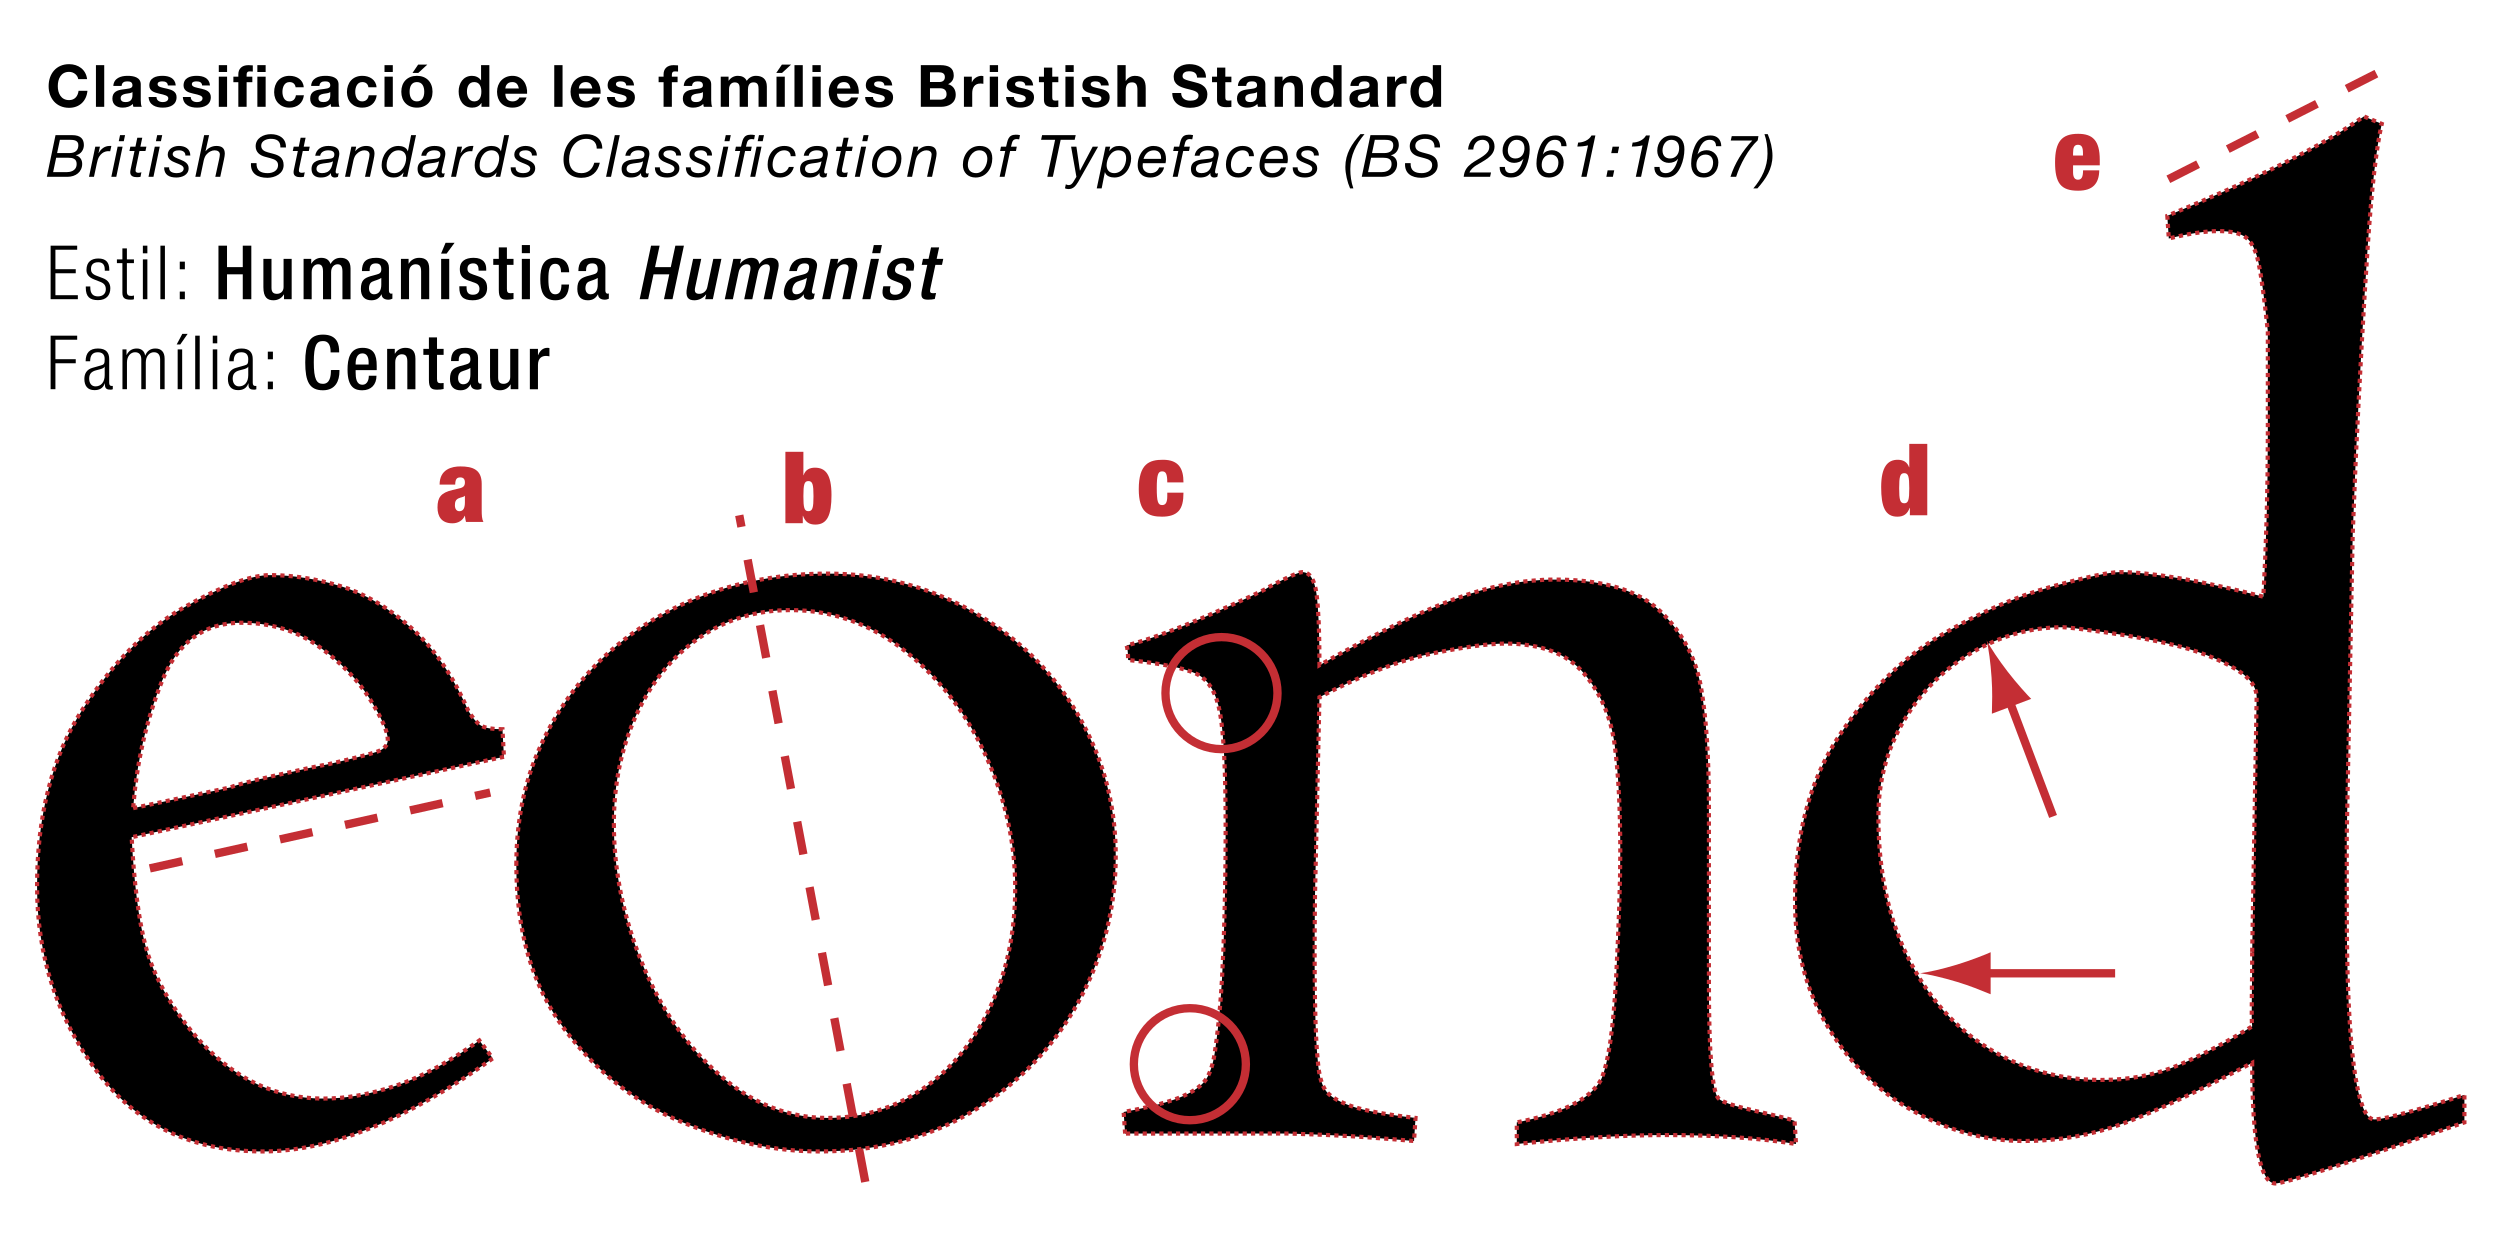 <?xml version="1.0" encoding="utf-8"?>
<!-- Generator: Adobe Illustrator 14.0.0, SVG Export Plug-In . SVG Version: 6.00 Build 43363)  -->
<!DOCTYPE svg PUBLIC "-//W3C//DTD SVG 1.1//EN" "http://www.w3.org/Graphics/SVG/1.1/DTD/svg11.dtd">
<svg version="1.1" id="Capa_1" xmlns="http://www.w3.org/2000/svg" xmlns:xlink="http://www.w3.org/1999/xlink" x="0px" y="0px"
	 width="600px" height="300px" viewBox="0 0 600 300" enable-background="new 0 0 600 300" xml:space="preserve">
<g>
	<path stroke="#C42E34" stroke-dasharray="1" d="M120.949,181.631l-89.355,19.301c0.595,11.2,1.698,19.868,3.306,26.002
		c1.608,6.138,4.794,12.362,9.561,18.675c9.173,12.035,20.253,18.05,33.24,18.05c5.361,0,11.08-1.011,17.156-3.038
		c6.076-2.024,12.806-5.657,20.194-10.901l3.217,4.289c-20.73,14.895-39.138,22.339-55.222,22.339
		c-17.039,0-30.322-6.434-39.853-19.301c-9.533-12.867-14.297-27.639-14.297-44.32c0-17.036,3.633-31.185,10.901-42.444
		c7.266-11.259,15.428-19.449,24.483-24.573c9.053-5.121,15.905-7.685,20.552-7.685c5.361,0,10.929,0.866,16.709,2.591
		c5.777,1.729,11.438,5.035,16.978,9.918c5.54,4.887,10.156,11.558,13.85,20.016c1.072,1.787,2.083,2.979,3.038,3.574
		c0.952,0.598,2.681,0.894,5.183,0.894L120.949,181.631z M31.951,193.962l23.411-5.004c0.952-0.475,4.557-1.43,10.812-2.859
		s10.455-2.323,12.599-2.681c6.193-1.43,10.125-2.44,11.795-3.038c1.667-0.595,2.502-1.547,2.502-2.859
		c0-1.904-1.43-5.152-4.289-9.74c-2.859-4.585-6.942-8.785-12.242-12.599c-5.303-3.812-11.527-5.719-18.675-5.719
		c-8.936,0-15.28,4.708-19.033,14.118C35.078,172.994,32.783,183.122,31.951,193.962z"/>
	<path stroke="#C42E34" stroke-dasharray="1" d="M123.916,207.544c0-10.482,1.935-19.985,5.808-28.504
		c3.87-8.517,9.204-15.875,15.995-22.071c6.791-6.193,14.713-10.96,23.769-14.297c9.053-3.334,18.765-5.004,29.13-5.004
		c9.41,0,18.318,1.729,26.717,5.183c8.399,3.457,15.754,8.221,22.071,14.297c6.313,6.076,11.287,13.255,14.922,21.535
		c3.633,8.282,5.451,17.187,5.451,26.717c0,12.393-2.949,24.009-8.846,34.849c-5.897,10.843-14.238,19.569-25.02,26.181
		c-10.784,6.612-23.205,9.918-37.261,9.918c-10.605,0-21.535-2.323-32.793-6.97s-20.73-12.122-28.415-22.428
		C127.758,236.646,123.916,223.511,123.916,207.544z M147.327,197.715c0,11.08,2.203,22.102,6.612,33.062
		c4.406,10.963,10.572,19.957,18.497,26.985c7.922,7.031,16.648,10.544,26.181,10.544c8.338,0,15.905-2.292,22.696-6.88
		c6.791-4.585,12.211-11.108,16.263-19.569c4.049-8.458,6.076-18.05,6.076-28.772c0-10.84-2.354-21.415-7.059-31.721
		c-4.708-10.304-11.2-18.703-19.479-25.198c-8.282-6.492-17.424-9.74-27.432-9.74c-8.104,0-15.369,2.206-21.803,6.612
		c-6.434,4.409-11.468,10.544-15.101,18.407C149.142,179.308,147.327,188.064,147.327,197.715z"/>
	<path stroke="#C42E34" stroke-dasharray="1" d="M270.03,272.059l-0.357-5.183c6.434-1.189,11.139-2.438,14.117-3.748
		c2.978-1.307,4.943-2.795,5.898-4.459c0.952-1.665,1.607-3.926,1.965-6.78c0.953-6.54,1.609-14.57,1.967-24.086
		c0.357-9.517,0.535-19.15,0.535-28.904c0-13.56-0.446-22.805-1.34-27.742s-2.801-8.089-5.719-9.458
		c-2.921-1.369-8.371-2.469-16.352-3.301c0-1.589-0.12-2.75-0.357-3.485c5.141-1.318,11.987-3.862,20.54-7.634
		c8.55-3.77,13.066-5.895,13.546-6.375c4.546-2.396,7.235-3.594,8.072-3.594c1.793,0,2.93,1.729,3.41,5.183
		c0.478,3.457,0.717,9.176,0.717,17.156c13.08-7.386,23.842-12.658,32.286-15.816c8.44-3.155,16.527-4.736,24.257-4.736
		c11.532,0,19.945,2.533,25.24,7.595c5.291,5.065,8.562,11.2,9.81,18.407c1.248,7.21,1.874,16.709,1.874,28.504v42.533
		c0,16.799,0.773,25.975,2.322,27.521c0.833,0.835,3.871,1.849,9.115,3.038c5.241,1.192,8.279,1.966,9.113,2.323l0.357,5.54
		c-8.936-1.43-19.301-2.145-31.096-2.145c-10.008,0-21.98,0.715-35.92,2.145v-5.183c10.84-2.145,17.572-5.54,20.193-10.187
		c1.787-3.932,3.008-12.242,3.664-24.93c0.653-12.688,0.982-22.545,0.982-29.577c0-10.482-0.446-19.091-1.337-25.824
		c-0.894-6.729-3.359-12.479-7.399-17.246c-4.041-4.764-10.341-7.148-18.896-7.148c-3.803,0-9.566,0.776-17.29,2.323
		c-7.727,1.55-16.818,5.065-27.276,10.544l-1.072,47.537c-0.239,20.256,0,33.659,0.715,40.21c0.238,2.859,0.805,5.004,1.698,6.434
		s2.888,2.711,5.987,3.842c3.097,1.134,8.338,2.117,15.727,2.949l-0.357,5.54c-2.631-0.237-6.393-0.536-11.29-0.894
		s-11.167-0.653-18.813-0.894H270.03z"/>
	<path stroke="#C42E34" stroke-dasharray="1" d="M544.279,104.506V79.537c-0.835-7.964-1.58-13.462-2.233-16.495
		c-0.656-3.032-1.67-5.054-3.039-6.065c-1.37-1.011-3.546-1.516-6.522-1.516c-3.217,0-7.21,0.598-11.974,1.787l-0.357-5.451
		c21.92-9.086,37.646-17.039,47.18-23.858l4.289,1.792c-1.313,5.719-2.443,15.668-3.396,29.845
		c-0.955,14.18-1.907,31.155-2.859,50.93l-0.715,17.692l-1.43,72.021v17.332c0,17.039,0.564,29.817,1.698,38.333
		c1.131,8.52,2.77,12.778,4.914,12.778c1.31,0,4.08-0.595,8.311-1.787c4.228-1.189,8.667-2.561,13.313-4.11v6.612
		c-27.999,9.768-43.131,14.654-45.393,14.654c-1.787,0-3.158-2.413-4.11-7.238c-0.955-4.825-1.43-12.063-1.43-21.713
		c-12.867,6.791-23.115,11.616-30.738,14.476c-7.626,2.859-15.668,4.289-24.126,4.289c-8.818,0-17.455-2.292-25.913-6.88
		c-8.461-4.585-15.399-11.287-20.82-20.105c-5.422-8.815-8.131-19.002-8.131-30.56c0-15.844,3.544-29.099,10.633-39.763
		c7.088-10.661,15.25-18.703,24.484-24.126c9.231-5.42,18.049-9.293,26.449-11.616c8.398-2.323,13.85-3.485,16.352-3.485
		c3.691,0,8.399,0.478,14.118,1.43c5.719,0.955,12.51,2.443,20.373,4.468C543.922,130.011,544.279,117.111,544.279,104.506z
		 M540.526,228.453l1.072-61.119c0-2.739-2.055-5.21-6.166-7.417c-4.109-2.203-8.639-3.901-13.582-5.093
		c-4.944-1.189-10.396-2.203-16.352-3.038c-5.959-0.832-9.413-1.251-10.365-1.251c-7.626,0-14.863,1.997-21.713,5.987
		c-6.853,3.993-12.332,9.444-16.441,16.352c-4.111,6.911-6.166,14.596-6.166,23.054c0,13.107,2.382,24.425,7.148,33.955
		c4.764,9.533,11.229,16.799,19.391,21.803c8.159,5.004,17.125,7.506,26.896,7.506c6.908,0,13.194-1.22,18.854-3.664
		c5.657-2.44,11.465-5.509,17.424-9.204c-0.12-0.832-0.15-3.155-0.09-6.97C540.496,235.543,540.526,231.91,540.526,228.453z"/>
</g>
<g>
	<path d="M18.773,18.998c-0.14-0.995-1.093-1.751-2.186-1.751c-1.975,0-2.717,1.681-2.717,3.432c0,1.667,0.742,3.348,2.717,3.348
		c1.345,0,2.102-0.924,2.27-2.241h2.129c-0.224,2.493-1.947,4.09-4.398,4.09c-3.095,0-4.917-2.312-4.917-5.197
		c0-2.97,1.821-5.281,4.917-5.281c2.199,0,4.048,1.289,4.314,3.6H18.773z"/>
	<path d="M23.025,15.636h1.989v10.001h-1.989V15.636z"/>
	<path d="M27.197,20.623c0.112-1.863,1.779-2.423,3.404-2.423c1.443,0,3.18,0.322,3.18,2.059v3.768c0,0.658,0.07,1.317,0.252,1.611
		h-2.017c-0.07-0.224-0.126-0.462-0.14-0.7c-0.63,0.658-1.555,0.896-2.438,0.896c-1.373,0-2.465-0.687-2.465-2.171
		c0-1.639,1.232-2.031,2.465-2.199c1.219-0.182,2.353-0.14,2.353-0.953c0-0.854-0.588-0.98-1.289-0.98
		c-0.756,0-1.247,0.308-1.316,1.093H27.197z M31.792,22.093c-0.336,0.294-1.036,0.308-1.653,0.42
		c-0.616,0.126-1.176,0.336-1.176,1.064c0,0.742,0.574,0.924,1.218,0.924c1.555,0,1.611-1.232,1.611-1.667V22.093z"/>
	<path d="M37.558,23.284c0.014,0.869,0.742,1.219,1.527,1.219c0.574,0,1.303-0.224,1.303-0.924c0-0.603-0.827-0.813-2.255-1.121
		c-1.148-0.252-2.297-0.658-2.297-1.933c0-1.849,1.597-2.325,3.152-2.325c1.583,0,3.04,0.532,3.194,2.311H40.29
		c-0.056-0.77-0.645-0.98-1.359-0.98c-0.448,0-1.106,0.084-1.106,0.672c0,0.714,1.121,0.813,2.255,1.079
		c1.163,0.266,2.297,0.687,2.297,2.031c0,1.905-1.653,2.521-3.306,2.521c-1.681,0-3.32-0.63-3.404-2.55H37.558z"/>
	<path d="M45.776,23.284c0.014,0.869,0.742,1.219,1.527,1.219c0.574,0,1.303-0.224,1.303-0.924c0-0.603-0.827-0.813-2.255-1.121
		c-1.148-0.252-2.297-0.658-2.297-1.933c0-1.849,1.597-2.325,3.152-2.325c1.583,0,3.04,0.532,3.194,2.311h-1.891
		c-0.056-0.77-0.645-0.98-1.359-0.98c-0.448,0-1.106,0.084-1.106,0.672c0,0.714,1.121,0.813,2.255,1.079
		c1.163,0.266,2.297,0.687,2.297,2.031c0,1.905-1.653,2.521-3.306,2.521c-1.681,0-3.32-0.63-3.404-2.55H45.776z"/>
	<path d="M54.499,17.275h-1.989v-1.639h1.989V17.275z M52.509,18.396h1.989v7.242h-1.989V18.396z"/>
	<path d="M57.199,19.726h-1.19v-1.331h1.19v-0.561c0-1.275,0.799-2.199,2.423-2.199c0.351,0,0.714,0.042,1.051,0.056v1.485
		c-0.238-0.028-0.476-0.042-0.729-0.042c-0.532,0-0.756,0.224-0.756,0.826v0.435h1.373v1.331h-1.373v5.911h-1.989V19.726z
		 M63.754,17.275h-1.989v-1.639h1.989V17.275z M61.766,18.396h1.989v7.242h-1.989V18.396z"/>
	<path d="M70.949,20.945c-0.126-0.813-0.644-1.247-1.471-1.247c-1.275,0-1.695,1.289-1.695,2.354c0,1.037,0.406,2.283,1.653,2.283
		c0.924,0,1.457-0.588,1.583-1.471h1.919c-0.252,1.919-1.583,2.97-3.488,2.97c-2.186,0-3.656-1.541-3.656-3.712
		c0-2.255,1.345-3.922,3.698-3.922c1.709,0,3.277,0.896,3.404,2.746H70.949z"/>
	<path d="M74.67,20.623c0.112-1.863,1.779-2.423,3.404-2.423c1.443,0,3.18,0.322,3.18,2.059v3.768c0,0.658,0.07,1.317,0.252,1.611
		h-2.018c-0.07-0.224-0.126-0.462-0.14-0.7c-0.63,0.658-1.555,0.896-2.438,0.896c-1.373,0-2.465-0.687-2.465-2.171
		c0-1.639,1.233-2.031,2.465-2.199c1.219-0.182,2.354-0.14,2.354-0.953c0-0.854-0.588-0.98-1.289-0.98
		c-0.756,0-1.247,0.308-1.316,1.093H74.67z M79.265,22.093c-0.336,0.294-1.037,0.308-1.653,0.42
		c-0.616,0.126-1.176,0.336-1.176,1.064c0,0.742,0.574,0.924,1.218,0.924c1.555,0,1.611-1.232,1.611-1.667V22.093z"/>
	<path d="M88.421,20.945c-0.126-0.813-0.644-1.247-1.471-1.247c-1.275,0-1.695,1.289-1.695,2.354c0,1.037,0.406,2.283,1.653,2.283
		c0.924,0,1.457-0.588,1.583-1.471h1.919c-0.252,1.919-1.583,2.97-3.488,2.97c-2.186,0-3.656-1.541-3.656-3.712
		c0-2.255,1.345-3.922,3.698-3.922c1.709,0,3.277,0.896,3.404,2.746H88.421z"/>
	<path d="M94.272,17.275h-1.989v-1.639h1.989V17.275z M92.283,18.396h1.989v7.242h-1.989V18.396z"/>
	<path d="M100.054,18.199c2.283,0,3.754,1.513,3.754,3.824c0,2.297-1.471,3.81-3.754,3.81c-2.27,0-3.74-1.513-3.74-3.81
		C96.314,19.712,97.785,18.199,100.054,18.199z M100.054,24.334c1.358,0,1.765-1.163,1.765-2.311c0-1.163-0.406-2.326-1.765-2.326
		c-1.345,0-1.751,1.163-1.751,2.326C98.303,23.172,98.709,24.334,100.054,24.334z M100.39,17.499h-1.387l1.345-1.989h2.199
		L100.39,17.499z"/>
	<path d="M115.553,24.713h-0.028c-0.462,0.784-1.274,1.121-2.199,1.121c-2.185,0-3.25-1.877-3.25-3.88
		c0-1.947,1.079-3.754,3.208-3.754c0.854,0,1.695,0.364,2.144,1.079h0.028v-3.642h1.989v10.001h-1.891V24.713z M113.816,19.698
		c-1.303,0-1.751,1.121-1.751,2.312c0,1.135,0.518,2.325,1.751,2.325c1.316,0,1.708-1.148,1.708-2.339
		C115.525,20.819,115.105,19.698,113.816,19.698z"/>
	<path d="M121.277,22.5c0.056,1.261,0.672,1.835,1.779,1.835c0.798,0,1.443-0.49,1.569-0.938h1.751
		c-0.561,1.709-1.751,2.438-3.39,2.438c-2.283,0-3.698-1.569-3.698-3.81c0-2.171,1.499-3.824,3.698-3.824
		c2.465,0,3.656,2.073,3.516,4.3H121.277z M124.513,21.239c-0.182-1.008-0.616-1.541-1.583-1.541c-1.261,0-1.625,0.981-1.653,1.541
		H124.513z"/>
	<path d="M133.022,15.636h1.989v10.001h-1.989V15.636z"/>
	<path d="M138.917,22.5c0.056,1.261,0.672,1.835,1.779,1.835c0.798,0,1.443-0.49,1.569-0.938h1.751
		c-0.561,1.709-1.751,2.438-3.39,2.438c-2.283,0-3.698-1.569-3.698-3.81c0-2.171,1.499-3.824,3.698-3.824
		c2.465,0,3.656,2.073,3.516,4.3H138.917z M142.152,21.239c-0.182-1.008-0.616-1.541-1.583-1.541c-1.261,0-1.625,0.981-1.653,1.541
		H142.152z"/>
	<path d="M147.555,23.284c0.014,0.869,0.742,1.219,1.527,1.219c0.574,0,1.303-0.224,1.303-0.924c0-0.603-0.827-0.813-2.255-1.121
		c-1.148-0.252-2.297-0.658-2.297-1.933c0-1.849,1.597-2.325,3.152-2.325c1.583,0,3.04,0.532,3.194,2.311h-1.891
		c-0.056-0.77-0.645-0.98-1.359-0.98c-0.448,0-1.106,0.084-1.106,0.672c0,0.714,1.121,0.813,2.255,1.079
		c1.163,0.266,2.297,0.687,2.297,2.031c0,1.905-1.653,2.521-3.306,2.521c-1.681,0-3.32-0.63-3.404-2.55H147.555z"/>
	<path d="M159.258,19.726h-1.19v-1.331h1.19v-0.561c0-1.275,0.799-2.199,2.423-2.199c0.351,0,0.714,0.042,1.051,0.056v1.485
		c-0.238-0.028-0.476-0.042-0.729-0.042c-0.532,0-0.756,0.224-0.756,0.826v0.435h1.373v1.331h-1.373v5.911h-1.989V19.726z"/>
	<path d="M164.102,20.623c0.112-1.863,1.779-2.423,3.404-2.423c1.443,0,3.18,0.322,3.18,2.059v3.768c0,0.658,0.07,1.317,0.252,1.611
		h-2.017c-0.07-0.224-0.126-0.462-0.14-0.7c-0.63,0.658-1.555,0.896-2.438,0.896c-1.373,0-2.465-0.687-2.465-2.171
		c0-1.639,1.232-2.031,2.465-2.199c1.219-0.182,2.353-0.14,2.353-0.953c0-0.854-0.588-0.98-1.289-0.98
		c-0.756,0-1.247,0.308-1.316,1.093H164.102z M168.696,22.093c-0.336,0.294-1.036,0.308-1.653,0.42
		c-0.616,0.126-1.176,0.336-1.176,1.064c0,0.742,0.574,0.924,1.218,0.924c1.555,0,1.611-1.232,1.611-1.667V22.093z"/>
	<path d="M172.978,18.396h1.877v0.98h0.028c0.519-0.743,1.275-1.177,2.213-1.177c0.911,0,1.723,0.336,2.115,1.205
		c0.42-0.63,1.177-1.205,2.185-1.205c1.541,0,2.647,0.714,2.647,2.591v4.847h-1.989v-4.104c0-0.967-0.084-1.765-1.218-1.765
		c-1.121,0-1.331,0.924-1.331,1.835v4.034h-1.989v-4.062c0-0.841,0.056-1.807-1.205-1.807c-0.392,0-1.345,0.252-1.345,1.667v4.202
		h-1.989V18.396z"/>
	<path d="M187.692,17.499h-1.387l1.345-1.989h2.199L187.692,17.499z M186.361,18.396h1.989v7.242h-1.989V18.396z"/>
	<path d="M190.673,15.636h1.989v10.001h-1.989V15.636z"/>
	<path d="M196.974,17.275h-1.989v-1.639h1.989V17.275z M194.985,18.396h1.989v7.242h-1.989V18.396z"/>
	<path d="M200.88,22.5c0.056,1.261,0.672,1.835,1.779,1.835c0.798,0,1.443-0.49,1.569-0.938h1.751
		c-0.561,1.709-1.751,2.438-3.39,2.438c-2.283,0-3.698-1.569-3.698-3.81c0-2.171,1.499-3.824,3.698-3.824
		c2.465,0,3.656,2.073,3.516,4.3H200.88z M204.115,21.239c-0.182-1.008-0.616-1.541-1.583-1.541c-1.261,0-1.625,0.981-1.653,1.541
		H204.115z"/>
	<path d="M209.518,23.284c0.014,0.869,0.742,1.219,1.527,1.219c0.574,0,1.303-0.224,1.303-0.924c0-0.603-0.827-0.813-2.255-1.121
		c-1.148-0.252-2.297-0.658-2.297-1.933c0-1.849,1.597-2.325,3.152-2.325c1.583,0,3.04,0.532,3.194,2.311h-1.891
		c-0.056-0.77-0.645-0.98-1.359-0.98c-0.448,0-1.106,0.084-1.106,0.672c0,0.714,1.121,0.813,2.255,1.079
		c1.163,0.266,2.297,0.687,2.297,2.031c0,1.905-1.653,2.521-3.306,2.521c-1.681,0-3.32-0.63-3.404-2.55H209.518z"/>
	<path d="M220.997,15.636h4.707c1.905,0,3.194,0.616,3.194,2.479c0,0.98-0.49,1.667-1.358,2.087c1.218,0.35,1.835,1.289,1.835,2.536
		c0,2.031-1.723,2.899-3.53,2.899h-4.847V15.636z M223.196,19.684h2.228c0.771,0,1.345-0.35,1.345-1.191
		c0-0.952-0.729-1.148-1.513-1.148h-2.059V19.684z M223.196,23.928h2.354c0.868,0,1.625-0.28,1.625-1.316
		c0-1.023-0.645-1.429-1.583-1.429h-2.396V23.928z"/>
	<path d="M231.343,18.396h1.891v1.345h0.028c0.364-0.911,1.345-1.541,2.312-1.541c0.14,0,0.308,0.028,0.434,0.07v1.849
		c-0.182-0.042-0.476-0.07-0.714-0.07c-1.457,0-1.961,1.05-1.961,2.325v3.264h-1.989V18.396z"/>
	<path d="M239.534,17.275h-1.989v-1.639h1.989V17.275z M237.544,18.396h1.989v7.242h-1.989V18.396z"/>
	<path d="M243.341,23.284c0.014,0.869,0.742,1.219,1.527,1.219c0.574,0,1.303-0.224,1.303-0.924c0-0.603-0.827-0.813-2.255-1.121
		c-1.148-0.252-2.297-0.658-2.297-1.933c0-1.849,1.597-2.325,3.152-2.325c1.583,0,3.04,0.532,3.194,2.311h-1.891
		c-0.056-0.77-0.645-0.98-1.359-0.98c-0.448,0-1.106,0.084-1.106,0.672c0,0.714,1.121,0.813,2.255,1.079
		c1.163,0.266,2.297,0.687,2.297,2.031c0,1.905-1.653,2.521-3.306,2.521c-1.681,0-3.32-0.63-3.404-2.55H243.341z"/>
	<path d="M252.54,18.396h1.457v1.331h-1.457v3.586c0,0.672,0.168,0.84,0.84,0.84c0.21,0,0.406-0.014,0.616-0.056v1.555
		c-0.336,0.056-0.77,0.07-1.163,0.07c-1.219,0-2.283-0.28-2.283-1.723v-4.272h-1.205v-1.331h1.205v-2.171h1.989V18.396z"/>
	<path d="M257.691,17.275h-1.989v-1.639h1.989V17.275z M255.702,18.396h1.989v7.242h-1.989V18.396z"/>
	<path d="M261.499,23.284c0.014,0.869,0.742,1.219,1.527,1.219c0.574,0,1.303-0.224,1.303-0.924c0-0.603-0.827-0.813-2.255-1.121
		c-1.148-0.252-2.297-0.658-2.297-1.933c0-1.849,1.597-2.325,3.152-2.325c1.583,0,3.04,0.532,3.194,2.311h-1.891
		c-0.056-0.77-0.645-0.98-1.359-0.98c-0.448,0-1.106,0.084-1.106,0.672c0,0.714,1.121,0.813,2.255,1.079
		c1.163,0.266,2.297,0.687,2.297,2.031c0,1.905-1.653,2.521-3.306,2.521c-1.681,0-3.32-0.63-3.404-2.55H261.499z"/>
	<path d="M268.176,15.636h1.989v3.768h0.042c0.504-0.813,1.373-1.205,2.115-1.205c2.115,0,2.647,1.19,2.647,2.983v4.455h-1.989
		v-4.09c0-1.19-0.35-1.779-1.275-1.779c-1.079,0-1.541,0.603-1.541,2.073v3.796h-1.989V15.636z"/>
	<path d="M283.479,22.317c0,1.331,1.036,1.849,2.213,1.849c0.771,0,1.947-0.224,1.947-1.247c0-1.079-1.499-1.261-2.97-1.653
		c-1.485-0.393-2.983-0.967-2.983-2.844c0-2.045,1.933-3.026,3.739-3.026c2.087,0,4.007,0.911,4.007,3.222h-2.13
		c-0.069-1.205-0.924-1.513-1.975-1.513c-0.7,0-1.513,0.294-1.513,1.135c0,0.771,0.476,0.869,2.983,1.513
		c0.729,0.182,2.97,0.645,2.97,2.914c0,1.835-1.443,3.208-4.16,3.208c-2.214,0-4.286-1.093-4.259-3.558H283.479z"/>
	<path d="M294.077,18.396h1.457v1.331h-1.457v3.586c0,0.672,0.169,0.84,0.841,0.84c0.21,0,0.406-0.014,0.616-0.056v1.555
		c-0.336,0.056-0.771,0.07-1.162,0.07c-1.219,0-2.283-0.28-2.283-1.723v-4.272h-1.205v-1.331h1.205v-2.171h1.988V18.396z"/>
	<path d="M297.1,20.623c0.111-1.863,1.778-2.423,3.403-2.423c1.442,0,3.179,0.322,3.179,2.059v3.768c0,0.658,0.07,1.317,0.252,1.611
		h-2.017c-0.07-0.224-0.126-0.462-0.141-0.7c-0.63,0.658-1.554,0.896-2.437,0.896c-1.372,0-2.465-0.687-2.465-2.171
		c0-1.639,1.232-2.031,2.465-2.199c1.219-0.182,2.353-0.14,2.353-0.953c0-0.854-0.588-0.98-1.288-0.98
		c-0.757,0-1.247,0.308-1.317,1.093H297.1z M301.693,22.093c-0.336,0.294-1.036,0.308-1.652,0.42
		c-0.616,0.126-1.177,0.336-1.177,1.064c0,0.742,0.574,0.924,1.219,0.924c1.554,0,1.61-1.232,1.61-1.667V22.093z"/>
	<path d="M305.919,18.396h1.891v1.008h0.042c0.504-0.813,1.373-1.205,2.213-1.205c2.115,0,2.647,1.19,2.647,2.983v4.455h-1.989
		v-4.09c0-1.19-0.35-1.779-1.274-1.779c-1.078,0-1.541,0.603-1.541,2.073v3.796h-1.988V18.396z"/>
	<path d="M320.089,24.713h-0.027c-0.463,0.784-1.275,1.121-2.199,1.121c-2.186,0-3.25-1.877-3.25-3.88
		c0-1.947,1.078-3.754,3.208-3.754c0.854,0,1.694,0.364,2.143,1.079h0.028v-3.642h1.989v10.001h-1.892V24.713z M318.353,19.698
		c-1.303,0-1.751,1.121-1.751,2.312c0,1.135,0.519,2.325,1.751,2.325c1.316,0,1.709-1.148,1.709-2.339
		C320.062,20.819,319.641,19.698,318.353,19.698z"/>
	<path d="M324.09,20.623c0.112-1.863,1.779-2.423,3.404-2.423c1.442,0,3.18,0.322,3.18,2.059v3.768c0,0.658,0.07,1.317,0.252,1.611
		h-2.017c-0.07-0.224-0.126-0.462-0.141-0.7c-0.63,0.658-1.555,0.896-2.437,0.896c-1.373,0-2.466-0.687-2.466-2.171
		c0-1.639,1.232-2.031,2.466-2.199c1.218-0.182,2.353-0.14,2.353-0.953c0-0.854-0.588-0.98-1.288-0.98
		c-0.757,0-1.247,0.308-1.317,1.093H324.09z M328.685,22.093c-0.336,0.294-1.036,0.308-1.652,0.42
		c-0.616,0.126-1.177,0.336-1.177,1.064c0,0.742,0.574,0.924,1.219,0.924c1.555,0,1.61-1.232,1.61-1.667V22.093z"/>
	<path d="M332.911,18.396h1.891v1.345h0.028c0.364-0.911,1.345-1.541,2.311-1.541c0.141,0,0.309,0.028,0.435,0.07v1.849
		c-0.182-0.042-0.477-0.07-0.714-0.07c-1.457,0-1.962,1.05-1.962,2.325v3.264h-1.988V18.396z"/>
	<path d="M343.973,24.713h-0.027c-0.463,0.784-1.275,1.121-2.199,1.121c-2.186,0-3.25-1.877-3.25-3.88
		c0-1.947,1.078-3.754,3.208-3.754c0.854,0,1.694,0.364,2.143,1.079h0.028v-3.642h1.989v10.001h-1.892V24.713z M342.236,19.698
		c-1.303,0-1.751,1.121-1.751,2.312c0,1.135,0.519,2.325,1.751,2.325c1.316,0,1.709-1.148,1.709-2.339
		C343.945,20.819,343.524,19.698,342.236,19.698z"/>
	<path d="M13.324,32.436h4.021c1.961,0,2.787,0.882,2.787,2.396c0,1.106-0.728,2.227-1.905,2.409v0.028
		c0.911,0.266,1.499,1.009,1.499,2.073c0,1.919-1.569,3.096-3.543,3.096h-4.945L13.324,32.436z M12.75,41.316h3.222
		c0.659,0,2.423-0.154,2.423-1.975c0-1.274-0.966-1.485-2.059-1.485h-2.857L12.75,41.316z M13.703,36.736h2.97
		c1.387,0,2.129-0.658,2.129-1.905c0-1.177-1.135-1.275-1.961-1.275h-2.465L13.703,36.736z"/>
	<path d="M22.872,35.195h1.121l-0.35,1.555h0.028c0.561-0.995,1.415-1.723,2.633-1.723c0.14,0,0.28-0.028,0.42,0l-0.28,1.275
		c-0.112-0.014-0.238-0.014-0.35-0.014c-0.294,0-0.434,0-0.714,0.07c-0.658,0.168-1.163,0.602-1.541,1.176
		c-0.322,0.462-0.49,1.149-0.602,1.695l-0.687,3.208h-1.19L22.872,35.195z"/>
	<path d="M28.234,35.195h1.19l-1.513,7.242h-1.19L28.234,35.195z M29.705,33.893H28.5l0.308-1.457h1.205L29.705,33.893z"/>
	<path d="M33.694,35.195h1.443l-0.224,1.05H33.47l-0.896,4.258c-0.014,0.168-0.042,0.308-0.042,0.476
		c0,0.378,0.35,0.491,0.714,0.491c0.238,0,0.462-0.056,0.687-0.126l-0.21,1.093c-0.28,0.056-0.56,0.084-0.84,0.084
		c-0.882,0-1.625-0.252-1.625-1.177c0-0.21,0.028-0.378,0.07-0.602l0.953-4.497h-1.219l0.224-1.05h1.218l0.448-2.144h1.191
		L33.694,35.195z"/>
	<path d="M37.151,35.195h1.19l-1.513,7.242h-1.19L37.151,35.195z M38.622,33.893h-1.205l0.308-1.457h1.205L38.622,33.893z"/>
	<path d="M44.489,37.324c0.056-0.827-0.672-1.247-1.499-1.247c-0.729,0-1.541,0.196-1.541,0.924c0,0.672,0.953,0.938,1.905,1.331
		c0.953,0.392,1.919,0.896,1.919,2.031c0,1.611-1.555,2.241-2.956,2.241c-1.653,0-2.941-0.602-2.927-2.451h1.19
		c-0.056,1.079,0.854,1.401,1.849,1.401c0.771,0,1.653-0.28,1.653-1.107c0-0.7-0.953-0.98-1.905-1.373
		c-0.967-0.378-1.919-0.869-1.919-1.961c0-1.345,1.345-2.087,2.689-2.087s2.732,0.603,2.732,2.297H44.489z"/>
	<path d="M48.995,32.436h1.191l-0.854,3.824l0.028,0.028c0.603-0.813,1.583-1.261,2.578-1.261c1.358,0,2.017,0.588,2.017,1.863
		c0,0.308-0.084,0.854-0.21,1.415l-0.882,4.132h-1.19l0.924-4.23c0.056-0.266,0.168-0.868,0.168-1.121
		c0-0.686-0.56-1.008-1.261-1.008c-0.658,0-1.345,0.364-1.793,0.84c-0.42,0.364-0.644,0.938-0.798,1.513l-0.84,4.006h-1.19
		L48.995,32.436z"/>
	<path d="M67.296,35.391c0.042-1.583-0.925-2.073-2.297-2.073c-0.98,0-2.311,0.448-2.311,1.639c0,0.966,0.714,1.359,1.625,1.611
		l1.345,0.364c1.247,0.336,2.41,0.91,2.41,2.703c0,2.06-2.087,3.04-3.895,3.04c-2.409,0-4.104-1.065-3.936-3.516h1.331
		c-0.084,1.807,1.037,2.396,2.661,2.396c1.247,0,2.507-0.575,2.507-1.919c0-1.022-0.798-1.387-1.779-1.653l-1.359-0.364
		c-1.19-0.322-2.241-1.051-2.241-2.521c0-1.933,1.863-2.9,3.642-2.9c1.975,0,3.698,0.967,3.628,3.194H67.296z"/>
	<path d="M72.894,35.195h1.443l-0.224,1.05H72.67l-0.896,4.258c-0.014,0.168-0.042,0.308-0.042,0.476
		c0,0.378,0.35,0.491,0.714,0.491c0.238,0,0.462-0.056,0.687-0.126l-0.21,1.093c-0.28,0.056-0.56,0.084-0.84,0.084
		c-0.882,0-1.625-0.252-1.625-1.177c0-0.21,0.028-0.378,0.07-0.602l0.952-4.497h-1.218l0.224-1.05h1.219l0.448-2.144h1.19
		L72.894,35.195z"/>
	<path d="M75.65,37.38c0.238-1.611,1.597-2.354,3.138-2.354c1.401,0,2.647,0.378,2.647,1.849c0,0.406-0.14,0.924-0.224,1.317
		l-0.462,1.975c-0.056,0.294-0.196,0.7-0.196,1.037c0,0.336,0.154,0.448,0.35,0.448c0.112,0,0.266-0.056,0.378-0.098L81.1,42.437
		c-0.182,0.098-0.519,0.168-0.729,0.168c-0.658,0-1.008-0.392-0.938-1.022l-0.028-0.028c-0.504,0.672-1.205,1.05-2.423,1.05
		c-1.205,0-2.213-0.56-2.213-2.045c0-2.101,2.059-2.241,3.656-2.381c1.26-0.112,1.821-0.182,1.821-1.148
		c0-0.785-0.827-0.953-1.457-0.953c-0.91,0-1.807,0.364-1.947,1.303H75.65z M77.261,41.555c0.925,0,1.611-0.308,2.031-0.953
		c0.392-0.546,0.462-1.19,0.63-1.863h-0.028c-0.519,0.309-1.457,0.378-2.325,0.491c-0.854,0.126-1.611,0.392-1.611,1.316
		C75.959,41.218,76.589,41.555,77.261,41.555z"/>
	<path d="M84.331,35.195h1.149l-0.224,1.092h0.028c0.603-0.813,1.583-1.261,2.578-1.261c1.358,0,2.017,0.588,2.017,1.863
		c0,0.308-0.084,0.854-0.21,1.415l-0.882,4.132h-1.19l0.924-4.23c0.056-0.266,0.168-0.868,0.168-1.121
		c0-0.686-0.56-1.008-1.261-1.008c-0.658,0-1.345,0.364-1.793,0.84c-0.42,0.364-0.644,0.938-0.798,1.513l-0.84,4.006h-1.19
		L84.331,35.195z"/>
	<path d="M97.731,42.437h-1.121l0.252-1.037h-0.028c-0.714,0.938-1.429,1.205-2.396,1.205c-1.849,0-2.843-1.205-2.843-2.97
		c0-2.199,1.485-4.608,4.02-4.608c0.882,0,1.975,0.308,2.255,1.275h0.028l0.771-3.866h1.177L97.731,42.437z M94.65,41.555
		c1.807,0,2.829-2.087,2.829-3.6c0-1.079-0.644-1.877-1.821-1.877c-1.891,0-2.872,1.961-2.872,3.558
		C92.787,40.812,93.347,41.555,94.65,41.555z"/>
	<path d="M101.102,37.38c0.238-1.611,1.597-2.354,3.138-2.354c1.401,0,2.647,0.378,2.647,1.849c0,0.406-0.14,0.924-0.224,1.317
		l-0.462,1.975c-0.056,0.294-0.196,0.7-0.196,1.037c0,0.336,0.154,0.448,0.35,0.448c0.112,0,0.266-0.056,0.378-0.098l-0.182,0.882
		c-0.182,0.098-0.519,0.168-0.729,0.168c-0.658,0-1.008-0.392-0.938-1.022l-0.028-0.028c-0.504,0.672-1.205,1.05-2.423,1.05
		c-1.205,0-2.213-0.56-2.213-2.045c0-2.101,2.059-2.241,3.656-2.381c1.26-0.112,1.821-0.182,1.821-1.148
		c0-0.785-0.827-0.953-1.457-0.953c-0.91,0-1.807,0.364-1.947,1.303H101.102z M102.713,41.555c0.924,0,1.611-0.308,2.031-0.953
		c0.392-0.546,0.462-1.19,0.63-1.863h-0.028c-0.519,0.309-1.457,0.378-2.325,0.491c-0.854,0.126-1.611,0.392-1.611,1.316
		C101.411,41.218,102.041,41.555,102.713,41.555z"/>
	<path d="M109.769,35.195h1.121l-0.35,1.555h0.028c0.561-0.995,1.415-1.723,2.633-1.723c0.14,0,0.28-0.028,0.42,0l-0.28,1.275
		c-0.112-0.014-0.238-0.014-0.35-0.014c-0.294,0-0.434,0-0.714,0.07c-0.658,0.168-1.163,0.602-1.541,1.176
		c-0.322,0.462-0.49,1.149-0.602,1.695l-0.687,3.208h-1.19L109.769,35.195z"/>
	<path d="M120.061,42.437h-1.121l0.252-1.037h-0.028c-0.714,0.938-1.429,1.205-2.396,1.205c-1.849,0-2.843-1.205-2.843-2.97
		c0-2.199,1.485-4.608,4.02-4.608c0.882,0,1.975,0.308,2.255,1.275h0.028L121,32.436h1.177L120.061,42.437z M116.979,41.555
		c1.807,0,2.829-2.087,2.829-3.6c0-1.079-0.644-1.877-1.821-1.877c-1.891,0-2.872,1.961-2.872,3.558
		C115.116,40.812,115.677,41.555,116.979,41.555z"/>
	<path d="M127.662,37.324c0.056-0.827-0.672-1.247-1.499-1.247c-0.729,0-1.541,0.196-1.541,0.924c0,0.672,0.953,0.938,1.905,1.331
		c0.953,0.392,1.919,0.896,1.919,2.031c0,1.611-1.555,2.241-2.956,2.241c-1.653,0-2.941-0.602-2.927-2.451h1.19
		c-0.056,1.079,0.854,1.401,1.849,1.401c0.771,0,1.653-0.28,1.653-1.107c0-0.7-0.953-0.98-1.905-1.373
		c-0.967-0.378-1.919-0.869-1.919-1.961c0-1.345,1.345-2.087,2.689-2.087s2.732,0.603,2.732,2.297H127.662z"/>
	<path d="M143.96,39.061c-0.504,2.241-1.961,3.614-4.427,3.614c-2.731,0-4.286-1.625-4.286-4.385c0-3.235,2.073-6.093,5.491-6.093
		c2.157,0,3.81,1.149,3.81,3.46h-1.331c0-1.569-1.022-2.339-2.479-2.339c-2.788,0-4.161,2.563-4.161,4.973
		c0,1.933,0.953,3.264,2.956,3.264c1.639,0,2.662-0.938,3.096-2.494H143.96z"/>
	<path d="M147.554,32.436h1.19l-2.101,10.001h-1.19L147.554,32.436z"/>
	<path d="M150.073,37.38c0.238-1.611,1.597-2.354,3.138-2.354c1.401,0,2.647,0.378,2.647,1.849c0,0.406-0.14,0.924-0.224,1.317
		l-0.462,1.975c-0.056,0.294-0.196,0.7-0.196,1.037c0,0.336,0.154,0.448,0.35,0.448c0.112,0,0.266-0.056,0.378-0.098l-0.182,0.882
		c-0.182,0.098-0.519,0.168-0.729,0.168c-0.658,0-1.008-0.392-0.938-1.022l-0.028-0.028c-0.504,0.672-1.205,1.05-2.423,1.05
		c-1.205,0-2.213-0.56-2.213-2.045c0-2.101,2.059-2.241,3.656-2.381c1.26-0.112,1.821-0.182,1.821-1.148
		c0-0.785-0.827-0.953-1.457-0.953c-0.91,0-1.807,0.364-1.947,1.303H150.073z M151.684,41.555c0.925,0,1.611-0.308,2.031-0.953
		c0.392-0.546,0.462-1.19,0.63-1.863h-0.028c-0.519,0.309-1.457,0.378-2.325,0.491c-0.854,0.126-1.611,0.392-1.611,1.316
		C150.382,41.218,151.012,41.555,151.684,41.555z"/>
	<path d="M162.27,37.324c0.056-0.827-0.672-1.247-1.499-1.247c-0.729,0-1.541,0.196-1.541,0.924c0,0.672,0.953,0.938,1.905,1.331
		c0.953,0.392,1.919,0.896,1.919,2.031c0,1.611-1.555,2.241-2.956,2.241c-1.653,0-2.941-0.602-2.927-2.451h1.19
		c-0.056,1.079,0.854,1.401,1.849,1.401c0.771,0,1.653-0.28,1.653-1.107c0-0.7-0.953-0.98-1.905-1.373
		c-0.967-0.378-1.919-0.869-1.919-1.961c0-1.345,1.345-2.087,2.689-2.087s2.732,0.603,2.732,2.297H162.27z"/>
	<path d="M169.703,37.324c0.056-0.827-0.672-1.247-1.499-1.247c-0.729,0-1.541,0.196-1.541,0.924c0,0.672,0.953,0.938,1.905,1.331
		c0.953,0.392,1.919,0.896,1.919,2.031c0,1.611-1.555,2.241-2.956,2.241c-1.653,0-2.941-0.602-2.927-2.451h1.19
		c-0.056,1.079,0.854,1.401,1.849,1.401c0.771,0,1.653-0.28,1.653-1.107c0-0.7-0.953-0.98-1.905-1.373
		c-0.967-0.378-1.919-0.869-1.919-1.961c0-1.345,1.345-2.087,2.689-2.087s2.732,0.603,2.732,2.297H169.703z"/>
	<path d="M173.607,35.195h1.19l-1.513,7.242h-1.19L173.607,35.195z M175.078,33.893h-1.205l0.308-1.457h1.205L175.078,33.893z"/>
	<path d="M177.639,36.246h-1.233l0.21-1.05h1.232c0.378-1.471,0.434-2.872,2.339-2.872c0.336,0,0.672,0.028,0.995,0.112
		l-0.196,1.009c-0.182-0.042-0.378-0.07-0.56-0.07c-1.191,0-1.121,0.938-1.401,1.821h1.387l-0.196,1.05h-1.4l-1.331,6.191h-1.19
		L177.639,36.246z M181.575,35.195h1.19l-1.513,7.242h-1.19L181.575,35.195z M183.046,33.893h-1.205l0.308-1.457h1.205
		L183.046,33.893z"/>
	<path d="M189.765,37.492c0-0.882-0.603-1.415-1.527-1.415c-1.835,0-2.815,1.821-2.815,3.404c0,1.121,0.462,2.073,1.793,2.073
		c1.022,0,1.779-0.603,2.115-1.485h1.19c-0.42,1.611-1.639,2.535-3.306,2.535c-1.975,0-2.984-1.177-2.984-3.124
		c0-2.297,1.415-4.455,4.006-4.455c1.639,0,2.662,0.785,2.717,2.465H189.765z"/>
	<path d="M192.898,37.38c0.238-1.611,1.597-2.354,3.138-2.354c1.401,0,2.647,0.378,2.647,1.849c0,0.406-0.14,0.924-0.224,1.317
		l-0.462,1.975c-0.056,0.294-0.196,0.7-0.196,1.037c0,0.336,0.154,0.448,0.35,0.448c0.112,0,0.266-0.056,0.378-0.098l-0.182,0.882
		c-0.182,0.098-0.519,0.168-0.729,0.168c-0.658,0-1.008-0.392-0.938-1.022l-0.028-0.028c-0.504,0.672-1.205,1.05-2.423,1.05
		c-1.205,0-2.213-0.56-2.213-2.045c0-2.101,2.059-2.241,3.656-2.381c1.26-0.112,1.821-0.182,1.821-1.148
		c0-0.785-0.827-0.953-1.457-0.953c-0.91,0-1.807,0.364-1.947,1.303H192.898z M194.509,41.555c0.925,0,1.611-0.308,2.031-0.953
		c0.392-0.546,0.462-1.19,0.63-1.863h-0.028c-0.519,0.309-1.457,0.378-2.325,0.491c-0.854,0.126-1.611,0.392-1.611,1.316
		C193.207,41.218,193.837,41.555,194.509,41.555z"/>
	<path d="M203.218,35.195h1.443l-0.224,1.05h-1.443l-0.896,4.258c-0.014,0.168-0.042,0.308-0.042,0.476
		c0,0.378,0.35,0.491,0.714,0.491c0.238,0,0.462-0.056,0.687-0.126l-0.21,1.093c-0.28,0.056-0.56,0.084-0.84,0.084
		c-0.882,0-1.625-0.252-1.625-1.177c0-0.21,0.028-0.378,0.07-0.602l0.953-4.497h-1.219l0.224-1.05h1.218l0.448-2.144h1.191
		L203.218,35.195z"/>
	<path d="M206.675,35.195h1.19l-1.513,7.242h-1.19L206.675,35.195z M208.146,33.893h-1.205l0.308-1.457h1.205L208.146,33.893z"/>
	<path d="M213.326,35.027c1.933,0,3.012,1.065,3.012,2.998c0,2.368-1.471,4.581-4.006,4.581c-1.905,0-3.054-1.274-3.054-3.025
		C209.278,37.212,210.791,35.027,213.326,35.027z M212.458,41.555c1.737,0,2.689-2.003,2.689-3.432c0-1.134-0.603-2.045-1.905-2.045
		c-1.821,0-2.773,1.989-2.773,3.488C210.468,40.756,211.155,41.555,212.458,41.555z"/>
	<path d="M219.232,35.195h1.149l-0.224,1.092h0.028c0.603-0.813,1.583-1.261,2.578-1.261c1.358,0,2.017,0.588,2.017,1.863
		c0,0.308-0.084,0.854-0.21,1.415l-0.882,4.132h-1.19l0.924-4.23c0.056-0.266,0.168-0.868,0.168-1.121
		c0-0.686-0.56-1.008-1.261-1.008c-0.658,0-1.345,0.364-1.793,0.84c-0.42,0.364-0.644,0.938-0.798,1.513l-0.84,4.006h-1.19
		L219.232,35.195z"/>
	<path d="M235.138,35.027c1.933,0,3.012,1.065,3.012,2.998c0,2.368-1.471,4.581-4.006,4.581c-1.905,0-3.054-1.274-3.054-3.025
		C231.09,37.212,232.603,35.027,235.138,35.027z M234.27,41.555c1.737,0,2.689-2.003,2.689-3.432c0-1.134-0.603-2.045-1.905-2.045
		c-1.821,0-2.773,1.989-2.773,3.488C232.28,40.756,232.967,41.555,234.27,41.555z"/>
	<path d="M241.254,36.246h-1.233l0.21-1.05h1.232c0.378-1.471,0.434-2.872,2.339-2.872c0.336,0,0.672,0.028,0.995,0.112
		l-0.196,1.009c-0.182-0.042-0.378-0.07-0.56-0.07c-1.191,0-1.121,0.938-1.401,1.821h1.387l-0.196,1.05h-1.4l-1.331,6.191h-1.19
		L241.254,36.246z"/>
	<path d="M257.918,33.556h-3.362l-1.877,8.881h-1.331l1.877-8.881h-3.362l0.238-1.121h8.068L257.918,33.556z"/>
	<path d="M258.754,43.669c-0.588,0.939-1.121,1.709-2.339,1.709c-0.28,0-0.602-0.07-0.826-0.182l0.21-0.966
		c0.182,0.112,0.476,0.196,0.687,0.196c0.532,0,0.84-0.322,1.121-0.785l0.728-1.205l-1.274-7.242h1.274l0.841,5.757h0.028
		l3.04-5.757h1.303L258.754,43.669z"/>
	<path d="M265.333,35.195h1.121l-0.252,1.036h0.028c0.714-0.938,1.429-1.205,2.396-1.205c1.849,0,2.843,1.205,2.843,2.97
		c0,2.199-1.485,4.608-4.02,4.608c-0.882,0-1.975-0.308-2.255-1.274h-0.028l-0.771,3.88h-1.177L265.333,35.195z M268.415,36.078
		c-1.807,0-2.83,2.087-2.83,3.6c0,1.079,0.645,1.877,1.821,1.877c1.891,0,2.872-1.961,2.872-3.558
		C270.278,36.82,269.718,36.078,268.415,36.078z"/>
	<path d="M274.28,39.173c-0.028,0.21-0.042,0.42-0.042,0.63c0,1.121,0.91,1.751,1.877,1.751c1.036,0,1.751-0.49,2.087-1.387h1.19
		c-0.378,1.597-1.694,2.437-3.277,2.437c-2.396,0-3.068-1.653-3.068-2.914c0-2.773,1.737-4.665,3.726-4.665
		c2.129,0,3.067,1.163,3.067,3.208c0,0.378-0.07,0.742-0.112,0.938H274.28z M278.65,38.123c0.084-1.022-0.378-2.045-1.695-2.045
		c-1.4,0-2.157,0.924-2.507,2.045H278.65z"/>
	<path d="M282.792,36.246h-1.232l0.21-1.05h1.232c0.378-1.471,0.435-2.872,2.339-2.872c0.337,0,0.673,0.028,0.995,0.112
		l-0.196,1.009c-0.182-0.042-0.378-0.07-0.561-0.07c-1.19,0-1.12,0.938-1.4,1.821h1.387l-0.196,1.05h-1.4l-1.331,6.191h-1.19
		L282.792,36.246z"/>
	<path d="M286.71,37.38c0.238-1.611,1.597-2.354,3.138-2.354c1.401,0,2.647,0.378,2.647,1.849c0,0.406-0.14,0.924-0.224,1.317
		l-0.463,1.975c-0.056,0.294-0.195,0.7-0.195,1.037c0,0.336,0.153,0.448,0.35,0.448c0.112,0,0.267-0.056,0.378-0.098l-0.182,0.882
		c-0.183,0.098-0.519,0.168-0.729,0.168c-0.658,0-1.009-0.392-0.938-1.022l-0.028-0.028c-0.504,0.672-1.204,1.05-2.423,1.05
		c-1.205,0-2.213-0.56-2.213-2.045c0-2.101,2.059-2.241,3.655-2.381c1.261-0.112,1.821-0.182,1.821-1.148
		c0-0.785-0.826-0.953-1.457-0.953c-0.91,0-1.807,0.364-1.947,1.303H286.71z M288.322,41.555c0.924,0,1.61-0.308,2.031-0.953
		c0.392-0.546,0.462-1.19,0.63-1.863h-0.028c-0.518,0.309-1.456,0.378-2.325,0.491c-0.854,0.126-1.61,0.392-1.61,1.316
		C287.019,41.218,287.649,41.555,288.322,41.555z"/>
	<path d="M299.761,37.492c0-0.882-0.603-1.415-1.526-1.415c-1.836,0-2.816,1.821-2.816,3.404c0,1.121,0.463,2.073,1.793,2.073
		c1.023,0,1.779-0.603,2.115-1.485h1.191c-0.421,1.611-1.64,2.535-3.307,2.535c-1.975,0-2.983-1.177-2.983-3.124
		c0-2.297,1.415-4.455,4.007-4.455c1.639,0,2.661,0.785,2.717,2.465H299.761z"/>
	<path d="M303.524,39.173c-0.028,0.21-0.042,0.42-0.042,0.63c0,1.121,0.91,1.751,1.877,1.751c1.036,0,1.751-0.49,2.087-1.387h1.19
		c-0.378,1.597-1.694,2.437-3.277,2.437c-2.396,0-3.068-1.653-3.068-2.914c0-2.773,1.737-4.665,3.727-4.665
		c2.129,0,3.067,1.163,3.067,3.208c0,0.378-0.07,0.742-0.112,0.938H303.524z M307.895,38.123c0.084-1.022-0.378-2.045-1.695-2.045
		c-1.4,0-2.157,0.924-2.507,2.045H307.895z"/>
	<path d="M315.342,37.324c0.056-0.827-0.672-1.247-1.499-1.247c-0.729,0-1.541,0.196-1.541,0.924c0,0.672,0.953,0.938,1.905,1.331
		c0.953,0.392,1.919,0.896,1.919,2.031c0,1.611-1.555,2.241-2.955,2.241c-1.653,0-2.941-0.602-2.928-2.451h1.19
		c-0.056,1.079,0.854,1.401,1.85,1.401c0.77,0,1.652-0.28,1.652-1.107c0-0.7-0.952-0.98-1.905-1.373
		c-0.966-0.378-1.919-0.869-1.919-1.961c0-1.345,1.345-2.087,2.689-2.087s2.731,0.603,2.731,2.297H315.342z"/>
	<path d="M324.021,45.21c-0.658-1.471-1.135-3.53-1.135-5.155c0-3.18,1.555-5.533,3.614-7.858h0.98
		c-2.031,2.423-3.404,5.141-3.404,8.363c0,1.583,0.21,3.152,0.729,4.65H324.021z"/>
	<path d="M328.906,32.436h4.02c1.961,0,2.788,0.882,2.788,2.396c0,1.106-0.729,2.227-1.905,2.409v0.028
		c0.91,0.266,1.499,1.009,1.499,2.073c0,1.919-1.569,3.096-3.544,3.096h-4.945L328.906,32.436z M328.332,41.316h3.222
		c0.658,0,2.423-0.154,2.423-1.975c0-1.274-0.967-1.485-2.059-1.485h-2.858L328.332,41.316z M329.284,36.736h2.97
		c1.387,0,2.129-0.658,2.129-1.905c0-1.177-1.135-1.275-1.961-1.275h-2.466L329.284,36.736z"/>
	<path d="M344.28,35.391c0.042-1.583-0.924-2.073-2.297-2.073c-0.98,0-2.312,0.448-2.312,1.639c0,0.966,0.715,1.359,1.625,1.611
		l1.345,0.364c1.247,0.336,2.409,0.91,2.409,2.703c0,2.06-2.087,3.04-3.894,3.04c-2.409,0-4.104-1.065-3.937-3.516h1.331
		c-0.084,1.807,1.036,2.396,2.661,2.396c1.247,0,2.508-0.575,2.508-1.919c0-1.022-0.799-1.387-1.779-1.653l-1.358-0.364
		c-1.191-0.322-2.241-1.051-2.241-2.521c0-1.933,1.862-2.9,3.642-2.9c1.976,0,3.698,0.967,3.628,3.194H344.28z"/>
	<path d="M352.327,35.881c0.211-2.045,1.443-3.375,3.572-3.375c1.597,0,2.787,0.994,2.787,2.647c0,2.423-2.689,3.446-4.384,4.525
		c-0.616,0.392-1.373,0.994-1.625,1.708h5.169l-0.225,1.051h-6.331c0.238-3.012,2.886-3.642,4.847-5.113
		c0.729-0.546,1.288-1.121,1.288-2.101c0-1.037-0.644-1.667-1.666-1.667c-1.331,0-2.102,1.079-2.172,2.325H352.327z"/>
	<path d="M361.176,40.07c0,0.938,0.463,1.485,1.443,1.485c1.891,0,2.549-1.961,2.997-3.418l-0.027-0.028
		c-0.463,0.686-1.373,0.98-2.186,0.98c-1.653,0-2.787-1.303-2.787-2.914c0-2.017,1.358-3.67,3.459-3.67
		c2.102,0,3.054,1.345,3.054,3.333c0,1.303-0.308,2.83-0.826,4.021c-0.742,1.695-1.694,2.745-3.67,2.745
		c-1.652,0-2.745-0.826-2.718-2.535H361.176z M365.868,35.587c0-1.233-0.63-2.031-1.919-2.031c-1.372,0-2.072,1.373-2.072,2.563
		c0,1.135,0.63,1.919,1.82,1.919C365.112,38.039,365.868,36.904,365.868,35.587z"/>
	<path d="M374.716,35.083c-0.014-1.008-0.504-1.527-1.54-1.527c-1.863,0-2.479,2.017-2.9,3.488h0.028
		c0.448-0.686,1.358-0.995,2.171-0.995c1.653,0,2.802,1.289,2.802,2.914c0,2.059-1.358,3.642-3.544,3.642
		c-2.073,0-2.983-1.443-2.983-3.348c0-1.317,0.322-2.928,0.841-4.076c0.714-1.667,1.82-2.675,3.781-2.675
		c1.64,0,2.578,0.98,2.605,2.577H374.716z M372.195,37.1c-1.415,0-2.186,1.121-2.186,2.451c0,1.177,0.588,2.003,1.835,2.003
		c1.442,0,2.171-1.233,2.171-2.536C374.016,37.885,373.371,37.1,372.195,37.1z"/>
	<path d="M380.777,42.437h-1.261l1.611-7.55c-0.883,0.21-1.653,0.28-2.563,0.28l0.195-0.953c1.191,0,2.62-0.574,3.208-1.708h0.925
		L380.777,42.437z"/>
	<path d="M385.83,40.882h1.583l-0.322,1.555h-1.569L385.83,40.882z M388.268,36.75h-1.569l0.322-1.555h1.568L388.268,36.75z"/>
	<path d="M393.854,42.437h-1.261l1.611-7.55c-0.883,0.21-1.653,0.28-2.563,0.28l0.195-0.953c1.191,0,2.62-0.574,3.208-1.708h0.925
		L393.854,42.437z"/>
	<path d="M398.304,40.07c0,0.938,0.463,1.485,1.443,1.485c1.891,0,2.549-1.961,2.997-3.418l-0.027-0.028
		c-0.463,0.686-1.373,0.98-2.186,0.98c-1.653,0-2.787-1.303-2.787-2.914c0-2.017,1.358-3.67,3.459-3.67
		c2.102,0,3.054,1.345,3.054,3.333c0,1.303-0.308,2.83-0.826,4.021c-0.742,1.695-1.694,2.745-3.67,2.745
		c-1.653,0-2.745-0.826-2.718-2.535H398.304z M402.996,35.587c0-1.233-0.63-2.031-1.919-2.031c-1.372,0-2.073,1.373-2.073,2.563
		c0,1.135,0.631,1.919,1.821,1.919C402.24,38.039,402.996,36.904,402.996,35.587z"/>
	<path d="M411.844,35.083c-0.014-1.008-0.504-1.527-1.54-1.527c-1.863,0-2.479,2.017-2.9,3.488h0.028
		c0.448-0.686,1.358-0.995,2.171-0.995c1.653,0,2.802,1.289,2.802,2.914c0,2.059-1.358,3.642-3.544,3.642
		c-2.073,0-2.983-1.443-2.983-3.348c0-1.317,0.322-2.928,0.841-4.076c0.714-1.667,1.82-2.675,3.781-2.675
		c1.64,0,2.578,0.98,2.605,2.577H411.844z M409.323,37.1c-1.415,0-2.186,1.121-2.186,2.451c0,1.177,0.588,2.003,1.835,2.003
		c1.442,0,2.171-1.233,2.171-2.536C411.144,37.885,410.499,37.1,409.323,37.1z"/>
	<path d="M421.855,33.668c-2.283,2.129-4.259,5.827-5.183,8.769h-1.359c1.022-3.222,2.872-6.206,5.239-8.713h-5.169l0.238-1.05
		h6.401L421.855,33.668z"/>
	<path d="M420.801,45.21c2.045-2.409,3.403-5.127,3.403-8.349c0-1.583-0.21-3.166-0.729-4.665h0.785
		c0.658,1.513,1.135,3.516,1.135,5.169c0,3.18-1.556,5.533-3.614,7.844H420.801z"/>
</g>
<g>
	<path d="M-481.084,75.896c-0.36-1.818-1.819-2.737-3.602-2.737c-3.061,0-4.357,2.521-4.357,5.204c0,2.935,1.296,5.384,4.375,5.384
		c2.251,0,3.547-1.584,3.709-3.709h1.71c-0.324,3.205-2.323,5.149-5.564,5.149c-3.997,0-5.941-2.953-5.941-6.698
		c0-3.727,2.125-6.77,6.085-6.77c2.683,0,4.897,1.44,5.294,4.177H-481.084z"/>
	<path d="M-476.39,72.025h1.531v12.856h-1.531V72.025z"/>
	<path d="M-463.337,84.845c-0.27,0.162-0.612,0.252-1.099,0.252c-0.792,0-1.296-0.432-1.296-1.44c-0.846,0.991-1.98,1.44-3.277,1.44
		c-1.692,0-3.079-0.756-3.079-2.61c0-2.107,1.567-2.557,3.151-2.863c1.692-0.324,3.133-0.216,3.133-1.368
		c0-1.333-1.099-1.548-2.071-1.548c-1.296,0-2.25,0.396-2.323,1.764h-1.53c0.09-2.305,1.873-3.115,3.943-3.115
		c1.674,0,3.493,0.378,3.493,2.557v4.79c0,0.72,0,1.044,0.486,1.044c0.126,0,0.27-0.018,0.468-0.09V84.845z M-465.822,80.073
		c-0.594,0.432-1.747,0.45-2.773,0.63c-1.008,0.18-1.873,0.54-1.873,1.674c0,1.008,0.864,1.369,1.801,1.369
		c2.017,0,2.845-1.26,2.845-2.107V80.073z"/>
	<path d="M-460.081,81.946c0.054,1.369,1.242,1.801,2.502,1.801c0.955,0,2.25-0.216,2.25-1.386c0-1.188-1.512-1.387-3.042-1.729
		c-1.513-0.342-3.043-0.847-3.043-2.629c0-1.873,1.854-2.647,3.475-2.647c2.052,0,3.691,0.648,3.817,2.917h-1.53
		c-0.108-1.188-1.152-1.566-2.161-1.566c-0.918,0-1.98,0.252-1.98,1.188c0,1.099,1.62,1.279,3.042,1.621
		c1.531,0.342,3.043,0.846,3.043,2.647c0,2.215-2.07,2.935-3.961,2.935c-2.089,0-3.853-0.846-3.943-3.151H-460.081z"/>
	<path d="M-450.182,81.946c0.054,1.369,1.243,1.801,2.503,1.801c0.954,0,2.251-0.216,2.251-1.386c0-1.188-1.513-1.387-3.043-1.729
		c-1.513-0.342-3.043-0.847-3.043-2.629c0-1.873,1.854-2.647,3.475-2.647c2.052,0,3.691,0.648,3.817,2.917h-1.53
		c-0.108-1.188-1.152-1.566-2.161-1.566c-0.918,0-1.981,0.252-1.981,1.188c0,1.099,1.621,1.279,3.043,1.621
		c1.531,0.342,3.043,0.846,3.043,2.647c0,2.215-2.07,2.935-3.961,2.935c-2.089,0-3.854-0.846-3.943-3.151H-450.182z"/>
	<path d="M-439.597,73.897h-1.531v-1.873h1.531V73.897z M-441.128,75.572h1.531v9.309h-1.531V75.572z"/>
	<path d="M-435.692,76.922h-1.567v-1.35h1.567v-1.387c0-1.512,0.9-2.305,2.575-2.305c0.288,0,0.702,0.054,0.99,0.144v1.333
		c-0.27-0.09-0.594-0.126-0.864-0.126c-0.738,0-1.17,0.234-1.17,1.044v1.296h1.8v1.35h-1.8v7.958h-1.53V76.922z M-430.903,73.897
		v-1.873h1.531v1.873H-430.903z M-430.903,84.881v-9.309h1.531v9.309H-430.903z"/>
	<path d="M-419.778,78.561c-0.234-1.17-1.044-1.854-2.305-1.854c-2.215,0-2.899,1.747-2.899,3.637c0,1.71,0.774,3.403,2.719,3.403
		c1.477,0,2.359-0.864,2.557-2.269h1.566c-0.342,2.269-1.765,3.619-4.105,3.619c-2.845,0-4.357-1.98-4.357-4.753
		c0-2.791,1.44-4.988,4.394-4.988c2.106,0,3.799,0.99,4.015,3.205H-419.778z"/>
	<path d="M-407.286,84.845c-0.27,0.162-0.612,0.252-1.099,0.252c-0.792,0-1.296-0.432-1.296-1.44c-0.846,0.991-1.98,1.44-3.277,1.44
		c-1.692,0-3.079-0.756-3.079-2.61c0-2.107,1.566-2.557,3.151-2.863c1.692-0.324,3.133-0.216,3.133-1.368
		c0-1.333-1.098-1.548-2.071-1.548c-1.296,0-2.25,0.396-2.323,1.764h-1.53c0.09-2.305,1.873-3.115,3.943-3.115
		c1.674,0,3.493,0.378,3.493,2.557v4.79c0,0.72,0,1.044,0.486,1.044c0.126,0,0.27-0.018,0.468-0.09V84.845z M-409.771,80.073
		c-0.594,0.432-1.747,0.45-2.773,0.63c-1.008,0.18-1.873,0.54-1.873,1.674c0,1.008,0.864,1.369,1.801,1.369
		c2.017,0,2.845-1.26,2.845-2.107V80.073z"/>
	<path d="M-398.647,78.561c-0.234-1.17-1.044-1.854-2.305-1.854c-2.214,0-2.899,1.747-2.899,3.637c0,1.71,0.774,3.403,2.719,3.403
		c1.477,0,2.359-0.864,2.557-2.269h1.566c-0.342,2.269-1.765,3.619-4.105,3.619c-2.845,0-4.357-1.98-4.357-4.753
		c0-2.791,1.44-4.988,4.393-4.988c2.106,0,3.799,0.99,4.015,3.205H-398.647z"/>
	<path d="M-392.78,73.897h-1.531v-1.873h1.531V73.897z M-394.311,75.572h1.531v9.309h-1.531V75.572z"/>
	<path d="M-385.49,75.356c2.953,0,4.52,2.143,4.52,4.879c0,2.719-1.566,4.861-4.52,4.861c-2.953,0-4.52-2.143-4.52-4.861
		C-390.01,77.499-388.443,75.356-385.49,75.356z M-385.49,83.747c1.603,0,2.899-1.26,2.899-3.511c0-2.269-1.296-3.529-2.899-3.529
		s-2.899,1.26-2.899,3.529C-388.389,82.486-387.093,83.747-385.49,83.747z M-385.04,71.719h1.962l-2.358,2.575h-1.152
		L-385.04,71.719z"/>
	<path d="M-364.051,84.881h-1.53v-1.26h-0.036c-0.504,1.026-1.692,1.476-2.971,1.476c-2.863,0-4.285-2.269-4.285-4.897
		c0-2.628,1.404-4.843,4.249-4.843c0.954,0,2.323,0.36,3.007,1.458h0.036v-4.79h1.53V84.881z M-368.372,83.747
		c2.053,0,2.845-1.765,2.845-3.511c0-1.836-0.828-3.529-2.935-3.529c-2.089,0-2.791,1.782-2.791,3.601
		C-371.253,82.054-370.353,83.747-368.372,83.747z"/>
	<path d="M-352.855,81.928c-0.414,2.053-1.891,3.169-3.979,3.169c-2.971,0-4.375-2.052-4.466-4.897c0-2.791,1.837-4.843,4.375-4.843
		c3.295,0,4.303,3.079,4.213,5.33h-6.968c-0.054,1.621,0.864,3.061,2.899,3.061c1.26,0,2.143-0.612,2.413-1.819H-352.855z
		 M-354.332,79.335c-0.072-1.458-1.17-2.628-2.683-2.628c-1.603,0-2.557,1.206-2.665,2.628H-354.332z"/>
	<path d="M-344.236,72.025h1.531v12.856h-1.531V72.025z"/>
	<path d="M-331.49,81.928c-0.414,2.053-1.891,3.169-3.979,3.169c-2.971,0-4.375-2.052-4.466-4.897c0-2.791,1.837-4.843,4.375-4.843
		c3.295,0,4.303,3.079,4.213,5.33h-6.968c-0.054,1.621,0.864,3.061,2.899,3.061c1.26,0,2.143-0.612,2.413-1.819H-331.49z
		 M-332.966,79.335c-0.072-1.458-1.17-2.628-2.683-2.628c-1.603,0-2.557,1.206-2.665,2.628H-332.966z"/>
	<path d="M-327.928,81.946c0.054,1.369,1.242,1.801,2.502,1.801c0.955,0,2.25-0.216,2.25-1.386c0-1.188-1.512-1.387-3.042-1.729
		c-1.513-0.342-3.043-0.847-3.043-2.629c0-1.873,1.854-2.647,3.475-2.647c2.052,0,3.691,0.648,3.817,2.917h-1.53
		c-0.108-1.188-1.152-1.566-2.161-1.566c-0.918,0-1.98,0.252-1.98,1.188c0,1.099,1.62,1.279,3.042,1.621
		c1.531,0.342,3.043,0.846,3.043,2.647c0,2.215-2.07,2.935-3.961,2.935c-2.089,0-3.853-0.846-3.943-3.151H-327.928z"/>
	<path d="M-312.43,76.922h-1.567v-1.35h1.567v-1.387c0-1.512,0.9-2.305,2.575-2.305c0.288,0,0.702,0.054,0.99,0.144v1.333
		c-0.27-0.09-0.594-0.126-0.864-0.126c-0.738,0-1.17,0.234-1.17,1.044v1.296h1.8v1.35h-1.8v7.958h-1.53V76.922z"/>
	<path d="M-298.586,84.845c-0.27,0.162-0.612,0.252-1.099,0.252c-0.792,0-1.296-0.432-1.296-1.44c-0.846,0.991-1.98,1.44-3.277,1.44
		c-1.692,0-3.079-0.756-3.079-2.61c0-2.107,1.567-2.557,3.151-2.863c1.692-0.324,3.133-0.216,3.133-1.368
		c0-1.333-1.099-1.548-2.071-1.548c-1.296,0-2.25,0.396-2.323,1.764h-1.53c0.09-2.305,1.873-3.115,3.943-3.115
		c1.674,0,3.493,0.378,3.493,2.557v4.79c0,0.72,0,1.044,0.486,1.044c0.126,0,0.27-0.018,0.468-0.09V84.845z M-301.071,80.073
		c-0.594,0.432-1.747,0.45-2.773,0.63c-1.008,0.18-1.873,0.54-1.873,1.674c0,1.008,0.864,1.369,1.801,1.369
		c2.017,0,2.845-1.26,2.845-2.107V80.073z"/>
	<path d="M-296.267,75.572h1.44v1.368h0.036c0.684-1.044,1.729-1.584,3.007-1.584c1.134,0,2.179,0.45,2.557,1.584
		c0.63-0.99,1.729-1.584,2.917-1.584c1.854,0,3.097,0.774,3.097,2.701v6.824h-1.53v-6.104c0-1.152-0.306-2.07-1.801-2.07
		c-1.476,0-2.431,0.936-2.431,2.376v5.798h-1.53v-6.104c0-1.206-0.378-2.07-1.747-2.07c-1.818,0-2.485,1.674-2.485,2.376v5.798
		h-1.53V75.572z"/>
	<path d="M-278.716,71.719h1.962l-2.358,2.575h-1.152L-278.716,71.719z M-279.923,84.881v-9.309h1.531v9.309H-279.923z"/>
	<path d="M-275.027,72.025h1.531v12.856h-1.531V72.025z"/>
	<path d="M-268.601,73.897h-1.531v-1.873h1.531V73.897z M-270.131,75.572h1.531v9.309h-1.531V75.572z"/>
	<path d="M-257.385,81.928c-0.414,2.053-1.891,3.169-3.979,3.169c-2.971,0-4.375-2.052-4.466-4.897c0-2.791,1.837-4.843,4.375-4.843
		c3.295,0,4.303,3.079,4.213,5.33h-6.968c-0.054,1.621,0.864,3.061,2.899,3.061c1.26,0,2.143-0.612,2.413-1.819H-257.385z
		 M-258.862,79.335c-0.072-1.458-1.17-2.628-2.683-2.628c-1.603,0-2.557,1.206-2.665,2.628H-258.862z"/>
	<path d="M-253.823,81.946c0.054,1.369,1.242,1.801,2.502,1.801c0.955,0,2.25-0.216,2.25-1.386c0-1.188-1.512-1.387-3.042-1.729
		c-1.513-0.342-3.043-0.847-3.043-2.629c0-1.873,1.854-2.647,3.475-2.647c2.052,0,3.691,0.648,3.817,2.917h-1.53
		c-0.108-1.188-1.152-1.566-2.161-1.566c-0.918,0-1.98,0.252-1.98,1.188c0,1.099,1.62,1.279,3.042,1.621
		c1.531,0.342,3.043,0.846,3.043,2.647c0,2.215-2.07,2.935-3.961,2.935c-2.089,0-3.853-0.846-3.943-3.151H-253.823z"/>
	<path d="M-230.638,84.881h-1.53v-1.26h-0.036c-0.504,1.026-1.692,1.476-2.971,1.476c-2.863,0-4.285-2.269-4.285-4.897
		c0-2.628,1.404-4.843,4.249-4.843c0.954,0,2.323,0.36,3.007,1.458h0.036v-4.79h1.53V84.881z M-234.959,83.747
		c2.053,0,2.845-1.765,2.845-3.511c0-1.836-0.828-3.529-2.935-3.529c-2.089,0-2.791,1.782-2.791,3.601
		C-237.84,82.054-236.939,83.747-234.959,83.747z"/>
	<path d="M-219.441,81.928c-0.414,2.053-1.891,3.169-3.979,3.169c-2.971,0-4.375-2.052-4.465-4.897c0-2.791,1.836-4.843,4.375-4.843
		c3.295,0,4.304,3.079,4.213,5.33h-6.968c-0.054,1.621,0.864,3.061,2.899,3.061c1.26,0,2.143-0.612,2.412-1.819H-219.441z
		 M-220.918,79.335c-0.072-1.458-1.17-2.628-2.683-2.628c-1.603,0-2.557,1.206-2.665,2.628H-220.918z"/>
	<path d="M-210.66,72.025h8.444v1.44h-6.733v4.087h5.905v1.44h-5.905v5.888h-1.711V72.025z"/>
	<path d="M-199.734,75.572h1.44v1.962h0.036c0.738-1.495,1.764-2.233,3.421-2.179v1.621c-2.467,0-3.367,1.404-3.367,3.763v4.141
		h-1.53V75.572z"/>
	<path d="M-184.541,84.845c-0.27,0.162-0.611,0.252-1.098,0.252c-0.793,0-1.297-0.432-1.297-1.44c-0.846,0.991-1.98,1.44-3.276,1.44
		c-1.693,0-3.079-0.756-3.079-2.61c0-2.107,1.566-2.557,3.15-2.863c1.692-0.324,3.133-0.216,3.133-1.368
		c0-1.333-1.098-1.548-2.07-1.548c-1.296,0-2.251,0.396-2.322,1.764h-1.531c0.091-2.305,1.873-3.115,3.943-3.115
		c1.675,0,3.493,0.378,3.493,2.557v4.79c0,0.72,0,1.044,0.486,1.044c0.126,0,0.271-0.018,0.468-0.09V84.845z M-187.025,80.073
		c-0.594,0.432-1.746,0.45-2.772,0.63c-1.009,0.18-1.873,0.54-1.873,1.674c0,1.008,0.864,1.369,1.801,1.369
		c2.017,0,2.845-1.26,2.845-2.107V80.073z"/>
	<path d="M-182.221,75.572h1.44v1.476h0.036c0.648-1.152,1.692-1.692,3.024-1.692c2.449,0,3.205,1.404,3.205,3.403v6.122h-1.53
		v-6.302c0-1.134-0.72-1.873-1.891-1.873c-1.854,0-2.755,1.242-2.755,2.917v5.258h-1.53V75.572z"/>
	<path d="M-164.992,78.561c-0.234-1.17-1.045-1.854-2.305-1.854c-2.215,0-2.899,1.747-2.899,3.637c0,1.71,0.774,3.403,2.719,3.403
		c1.477,0,2.358-0.864,2.557-2.269h1.566c-0.342,2.269-1.765,3.619-4.104,3.619c-2.846,0-4.357-1.98-4.357-4.753
		c0-2.791,1.44-4.988,4.393-4.988c2.107,0,3.8,0.99,4.016,3.205H-164.992z"/>
	<path d="M-159.127,73.897h-1.53v-1.873h1.53V73.897z M-160.657,75.572h1.53v9.309h-1.53V75.572z"/>
	<path d="M-154.915,81.946c0.054,1.369,1.242,1.801,2.503,1.801c0.954,0,2.25-0.216,2.25-1.386c0-1.188-1.512-1.387-3.043-1.729
		c-1.512-0.342-3.043-0.847-3.043-2.629c0-1.873,1.854-2.647,3.476-2.647c2.053,0,3.69,0.648,3.817,2.917h-1.531
		c-0.107-1.188-1.152-1.566-2.16-1.566c-0.918,0-1.98,0.252-1.98,1.188c0,1.099,1.62,1.279,3.043,1.621
		c1.53,0.342,3.043,0.846,3.043,2.647c0,2.215-2.071,2.935-3.962,2.935c-2.088,0-3.853-0.846-3.942-3.151H-154.915z"/>
	<path d="M-136.878,73.465h-4.285v-1.44h10.281v1.44h-4.285v11.416h-1.711V73.465z"/>
	<path d="M-128.815,72.025h1.53v4.916h0.036c0.504-1.116,1.818-1.584,2.935-1.584c2.449,0,3.205,1.404,3.205,3.403v6.122h-1.53
		v-6.302c0-1.134-0.72-1.873-1.891-1.873c-1.854,0-2.755,1.242-2.755,2.917v5.258h-1.53V72.025z"/>
	<path d="M-116.287,73.897h-1.53v-1.873h1.53V73.897z M-117.817,75.572h1.53v9.309h-1.53V75.572z"/>
	<path d="M-112.958,72.025h1.53v4.808h0.036c0.505-1.026,1.692-1.477,2.972-1.477c2.862,0,4.285,2.269,4.285,4.897
		s-1.404,4.843-4.25,4.843c-0.954,0-2.322-0.36-3.007-1.458h-0.036v1.242h-1.53V72.025z M-108.637,76.707
		c-2.053,0-2.845,1.764-2.845,3.511c0,1.837,0.828,3.529,2.935,3.529c2.089,0,2.791-1.783,2.791-3.601
		C-105.756,78.399-106.656,76.707-108.637,76.707z"/>
	<path d="M-93.192,84.845c-0.27,0.162-0.612,0.252-1.098,0.252c-0.793,0-1.297-0.432-1.297-1.44c-0.846,0.991-1.98,1.44-3.276,1.44
		c-1.693,0-3.079-0.756-3.079-2.61c0-2.107,1.566-2.557,3.15-2.863c1.692-0.324,3.133-0.216,3.133-1.368
		c0-1.333-1.098-1.548-2.07-1.548c-1.296,0-2.251,0.396-2.322,1.764h-1.53c0.09-2.305,1.872-3.115,3.942-3.115
		c1.675,0,3.493,0.378,3.493,2.557v4.79c0,0.72,0,1.044,0.486,1.044c0.126,0,0.271-0.018,0.468-0.09V84.845z M-95.677,80.073
		c-0.594,0.432-1.746,0.45-2.772,0.63c-1.009,0.18-1.873,0.54-1.873,1.674c0,1.008,0.864,1.369,1.801,1.369
		c2.017,0,2.845-1.26,2.845-2.107V80.073z"/>
	<path d="M-83.166,84.881h-1.44v-1.477h-0.036c-0.647,1.152-1.692,1.692-3.024,1.692c-2.449,0-3.205-1.404-3.205-3.403v-6.122h1.53
		v6.302c0,1.134,0.721,1.873,1.891,1.873c1.854,0,2.755-1.243,2.755-2.917v-5.257h1.53V84.881z"/>
	<path d="M-71.646,84.881h-1.53v-1.26h-0.036c-0.504,1.026-1.692,1.476-2.971,1.476c-2.863,0-4.285-2.269-4.285-4.897
		c0-2.628,1.404-4.843,4.249-4.843c0.954,0,2.322,0.36,3.007,1.458h0.036v-4.79h1.53V84.881z M-75.967,83.747
		c2.053,0,2.845-1.765,2.845-3.511c0-1.836-0.828-3.529-2.935-3.529c-2.089,0-2.791,1.782-2.791,3.601
		C-78.848,82.054-77.947,83.747-75.967,83.747z"/>
	<path d="M-60.45,81.928c-0.414,2.053-1.891,3.169-3.979,3.169c-2.971,0-4.375-2.052-4.465-4.897c0-2.791,1.836-4.843,4.375-4.843
		c3.295,0,4.304,3.079,4.213,5.33h-6.968c-0.054,1.621,0.864,3.061,2.899,3.061c1.26,0,2.143-0.612,2.412-1.819H-60.45z
		 M-61.927,79.335c-0.072-1.458-1.17-2.628-2.683-2.628c-1.603,0-2.557,1.206-2.665,2.628H-61.927z"/>
	<path d="M-49.579,84.845c-0.27,0.162-0.612,0.252-1.098,0.252c-0.793,0-1.297-0.432-1.297-1.44c-0.846,0.991-1.98,1.44-3.276,1.44
		c-1.693,0-3.079-0.756-3.079-2.61c0-2.107,1.566-2.557,3.15-2.863c1.692-0.324,3.133-0.216,3.133-1.368
		c0-1.333-1.098-1.548-2.07-1.548c-1.296,0-2.251,0.396-2.322,1.764h-1.53c0.09-2.305,1.872-3.115,3.942-3.115
		c1.675,0,3.493,0.378,3.493,2.557v4.79c0,0.72,0,1.044,0.486,1.044c0.126,0,0.271-0.018,0.468-0.09V84.845z M-52.063,80.073
		c-0.594,0.432-1.746,0.45-2.772,0.63c-1.009,0.18-1.873,0.54-1.873,1.674c0,1.008,0.864,1.369,1.801,1.369
		c2.017,0,2.845-1.26,2.845-2.107V80.073z"/>
	<path d="M-39.553,84.881h-1.44v-1.477h-0.036c-0.647,1.152-1.692,1.692-3.024,1.692c-2.449,0-3.205-1.404-3.205-3.403v-6.122h1.53
		v6.302c0,1.134,0.721,1.873,1.891,1.873c1.854,0,2.755-1.243,2.755-2.917v-5.257h1.53V84.881z"/>
</g>
<g>
	<path d="M12.147,58.959h6.374v0.972H13.3v4.682h4.879v0.972H13.3v5.258h5.384v0.972h-6.536V58.959z"/>
	<path d="M22.587,67.062c-1.35-0.522-1.836-1.314-1.836-2.269c0-1.963,1.224-2.755,2.845-2.755c1.801,0,2.629,0.918,2.629,2.665
		v0.271h-1.081v-0.271c0-1.242-0.576-1.764-1.566-1.764c-1.26,0-1.746,0.666-1.746,1.62c0,0.667,0.216,1.188,1.296,1.603
		l1.567,0.594c1.296,0.486,1.782,1.387,1.782,2.431c0,1.639-0.936,2.845-2.953,2.845c-1.963,0-2.935-0.81-2.935-2.971v-0.306h1.081
		v0.252c0,1.404,0.612,2.125,1.836,2.125c1.152,0,1.891-0.648,1.891-1.71c0-0.847-0.342-1.387-1.296-1.765L22.587,67.062z"/>
	<path d="M29.373,63.155h-1.314v-0.9h1.314v-2.646h1.081v2.646h1.692v0.9h-1.692v6.86c0,0.756,0.324,1.009,1.026,1.009
		c0.216,0,0.432-0.036,0.667-0.108v0.9c-0.126,0.072-0.396,0.108-0.756,0.108c-1.458,0-2.017-0.396-2.017-1.674V63.155z"/>
	<path d="M34.287,58.959h1.081v1.836h-1.081V58.959z M34.287,62.254h1.081v9.561h-1.081V62.254z"/>
	<path d="M38.499,58.959h1.081v12.856h-1.081V58.959z"/>
	<path d="M43.143,62.795h1.225v1.836h-1.225V62.795z M43.143,69.979h1.225v1.836h-1.225V69.979z"/>
	<path d="M52.431,58.959h2.052v5.15h3.781v-5.15h2.053v12.856h-2.053v-5.978h-3.781v5.978h-2.052V58.959z"/>
	<path d="M68.164,70.681H68.11c-0.486,0.864-1.404,1.386-2.484,1.386c-1.44,0-2.413-0.666-2.413-3.169v-6.77h1.945v6.95
		c0,1.081,0.486,1.44,1.314,1.44s1.584-0.54,1.584-1.621v-6.77H70v9.687h-1.836V70.681z"/>
	<path d="M72.86,62.128h1.836v1.134h0.054c0.486-0.864,1.404-1.386,2.323-1.386c1.386,0,1.962,0.666,2.25,1.477
		c0.558-0.937,1.278-1.477,2.449-1.477c1.368,0,2.359,0.702,2.359,2.575v7.364h-1.945v-6.644c0-1.26-0.378-1.747-1.17-1.747
		c-0.792,0-1.548,0.63-1.548,1.891v6.5h-1.944v-6.644c0-1.26-0.378-1.747-1.188-1.747c-0.774,0-1.531,0.63-1.531,1.891v6.5H72.86
		V62.128z"/>
	<path d="M93.346,69.799c0,0.36,0.216,0.684,0.504,0.684c0.126,0,0.252-0.018,0.324-0.054v1.26
		c-0.234,0.108-0.576,0.234-0.955,0.234c-0.864,0-1.584-0.342-1.638-1.278h-0.036c-0.522,0.955-1.278,1.422-2.413,1.422
		c-1.549,0-2.521-0.864-2.521-2.719c0-2.161,0.937-2.611,2.251-3.043l1.512-0.414c0.702-0.198,1.134-0.396,1.134-1.242
		c0-0.882-0.306-1.44-1.333-1.44c-1.296,0-1.476,0.918-1.476,1.854h-1.837c0-2.053,0.847-3.187,3.403-3.187
		c1.71,0,3.079,0.666,3.079,2.376V69.799z M91.509,66.702c-0.504,0.396-1.584,0.63-2.161,0.9c-0.558,0.27-0.792,0.846-0.792,1.566
		c0,0.811,0.396,1.458,1.206,1.458c1.17,0,1.747-0.882,1.747-2.305V66.702z"/>
	<path d="M96.224,62.128h1.836v1.134h0.054c0.486-0.864,1.405-1.386,2.485-1.386c1.477,0,2.413,0.666,2.413,2.629v7.31h-1.944
		v-6.644c0-1.26-0.378-1.747-1.351-1.747c-0.792,0-1.548,0.63-1.548,1.891v6.5h-1.944V62.128z"/>
	<path d="M106.934,58.275h2.161l-1.909,2.593h-1.333L106.934,58.275z M105.872,62.128h1.944v9.687h-1.944V62.128z"/>
	<path d="M114.855,64.956v-0.252c0-0.774-0.271-1.494-1.279-1.494c-0.774,0-1.386,0.36-1.386,1.26c0,0.756,0.342,1.063,1.368,1.422
		l1.243,0.432c1.44,0.486,2.106,1.26,2.106,2.791c0,2.07-1.512,2.953-3.475,2.953c-2.449,0-3.187-1.134-3.187-3.007v-0.36h1.729
		v0.306c0,1.116,0.396,1.729,1.512,1.729c1.063,0,1.584-0.541,1.584-1.423c0-0.72-0.378-1.188-1.063-1.422l-1.584-0.558
		c-1.458-0.504-2.07-1.242-2.07-2.791c0-1.818,1.314-2.665,3.313-2.665c2.467,0,3.025,1.44,3.025,2.647v0.432H114.855z"/>
	<path d="M118.381,62.128h1.332v-2.755h1.945v2.755h1.584v1.44h-1.584v5.78c0,0.756,0.216,1.026,0.882,1.026
		c0.288,0,0.522-0.018,0.702-0.054v1.44c-0.414,0.108-0.955,0.162-1.566,0.162c-1.314,0-1.963-0.36-1.963-2.34v-6.014h-1.332V62.128
		z"/>
	<path d="M125.24,58.815h1.944v1.945h-1.944V58.815z M125.24,62.128h1.944v9.687h-1.944V62.128z"/>
	<path d="M136.581,68.286c-0.126,2.323-0.918,3.781-3.313,3.781c-2.809,0-3.601-2.088-3.601-5.095c0-3.007,0.792-5.096,3.601-5.096
		c2.899-0.036,3.331,2.269,3.331,3.475h-1.944c0-0.9-0.252-2.071-1.387-2.035c-1.404,0-1.656,1.512-1.656,3.655
		c0,2.143,0.252,3.655,1.656,3.655c1.081,0.018,1.477-0.882,1.477-2.341H136.581z"/>
	<path d="M145.292,69.799c0,0.36,0.216,0.684,0.504,0.684c0.126,0,0.252-0.018,0.324-0.054v1.26
		c-0.234,0.108-0.576,0.234-0.955,0.234c-0.864,0-1.584-0.342-1.638-1.278h-0.036c-0.522,0.955-1.278,1.422-2.413,1.422
		c-1.549,0-2.521-0.864-2.521-2.719c0-2.161,0.937-2.611,2.25-3.043l1.513-0.414c0.702-0.198,1.134-0.396,1.134-1.242
		c0-0.882-0.306-1.44-1.333-1.44c-1.296,0-1.476,0.918-1.476,1.854h-1.837c0-2.053,0.846-3.187,3.403-3.187
		c1.71,0,3.079,0.666,3.079,2.376V69.799z M143.456,66.702c-0.504,0.396-1.584,0.63-2.161,0.9c-0.558,0.27-0.792,0.846-0.792,1.566
		c0,0.811,0.396,1.458,1.206,1.458c1.17,0,1.747-0.882,1.747-2.305V66.702z"/>
	<path d="M156.254,58.959h2.052l-1.098,5.15h3.781l1.098-5.15h2.053l-2.737,12.856h-2.053l1.278-5.978h-3.781l-1.279,5.978h-2.052
		L156.254,58.959z"/>
	<path d="M169.484,70.681h-0.054c-0.666,0.864-1.692,1.386-2.773,1.386c-1.44,0-2.269-0.666-1.747-3.169l1.44-6.77h1.945
		l-1.477,6.95c-0.216,1.081,0.18,1.44,1.008,1.44s1.71-0.54,1.927-1.621l1.44-6.77h1.944l-2.053,9.687h-1.836L169.484,70.681z"/>
	<path d="M176,62.128h1.836l-0.234,1.134h0.054c0.666-0.864,1.692-1.386,2.611-1.386c1.386,0,1.818,0.666,1.945,1.477
		c0.756-0.937,1.584-1.477,2.754-1.477c1.369,0,2.215,0.702,1.819,2.575l-1.566,7.364h-1.945l1.404-6.644
		c0.27-1.26,0-1.747-0.792-1.747c-0.792,0-1.674,0.63-1.945,1.891l-1.386,6.5h-1.945l1.405-6.644c0.27-1.26,0-1.747-0.811-1.747
		c-0.774,0-1.656,0.63-1.926,1.891l-1.387,6.5h-1.944L176,62.128z"/>
	<path d="M194.864,69.799c-0.072,0.36,0.072,0.684,0.36,0.684c0.126,0,0.252-0.018,0.324-0.054l-0.27,1.26
		c-0.252,0.108-0.612,0.234-0.991,0.234c-0.864,0-1.512-0.342-1.368-1.278h-0.036c-0.72,0.955-1.584,1.422-2.719,1.422
		c-1.548,0-2.341-0.864-1.945-2.719c0.468-2.161,1.495-2.611,2.899-3.043l1.603-0.414c0.738-0.198,1.225-0.396,1.405-1.242
		c0.18-0.882,0-1.44-1.026-1.44c-1.296,0-1.675,0.918-1.873,1.854h-1.837c0.432-2.053,1.513-3.187,4.069-3.187
		c1.71,0,2.935,0.666,2.575,2.376L194.864,69.799z M193.676,66.702c-0.576,0.396-1.711,0.63-2.341,0.9
		c-0.612,0.27-0.972,0.846-1.134,1.566c-0.162,0.811,0.09,1.458,0.9,1.458c1.17,0,1.927-0.882,2.233-2.305L193.676,66.702z"/>
	<path d="M199.363,62.128h1.837l-0.234,1.134h0.054c0.666-0.864,1.692-1.386,2.773-1.386c1.476,0,2.269,0.666,1.854,2.629
		l-1.549,7.31h-1.944l1.404-6.644c0.27-1.26,0-1.747-0.972-1.747c-0.792,0-1.674,0.63-1.945,1.891l-1.386,6.5h-1.945L199.363,62.128
		z"/>
	<path d="M209.011,62.128h1.944l-2.053,9.687h-1.944L209.011,62.128z M209.713,58.815h1.944l-0.396,1.945h-1.944L209.713,58.815z"/>
	<path d="M217.399,64.956l0.054-0.252c0.162-0.774,0.054-1.494-0.954-1.494c-0.774,0-1.477,0.36-1.657,1.26
		c-0.162,0.756,0.108,1.063,1.063,1.422l1.152,0.432c1.333,0.486,1.836,1.26,1.512,2.791c-0.45,2.07-2.143,2.953-4.105,2.953
		c-2.449,0-2.953-1.134-2.539-3.007l0.072-0.36h1.729l-0.072,0.306c-0.234,1.116,0.036,1.729,1.152,1.729
		c1.063,0,1.693-0.541,1.891-1.423c0.144-0.72-0.126-1.188-0.774-1.422l-1.458-0.558c-1.351-0.504-1.801-1.242-1.477-2.791
		c0.378-1.818,1.873-2.665,3.871-2.665c2.467,0,2.719,1.44,2.467,2.647l-0.09,0.432H217.399z"/>
	<path d="M221.52,62.128h1.333l0.594-2.755h1.944l-0.594,2.755h1.584l-0.306,1.44h-1.584l-1.225,5.78
		c-0.162,0.756,0,1.026,0.667,1.026c0.288,0,0.522-0.018,0.72-0.054l-0.306,1.44c-0.45,0.108-0.99,0.162-1.603,0.162
		c-1.314,0-1.891-0.36-1.477-2.34l1.278-6.014h-1.333L221.52,62.128z"/>
	<path d="M12.147,80.56h6.374v0.973H13.3v4.681h4.879v0.972H13.3v6.23h-1.152V80.56z"/>
	<path d="M20.553,86.7c0-1.963,0.937-3.061,2.953-3.061c1.98,0,2.701,1.026,2.701,2.539v5.654c0,0.54,0.18,0.792,0.558,0.792h0.306
		v0.792c-0.198,0.072-0.36,0.108-0.504,0.108c-0.846,0-1.386-0.198-1.386-1.188v-0.324h-0.036c-0.432,1.26-1.404,1.621-2.467,1.621
		c-1.674,0-2.431-1.044-2.431-2.701c0-1.26,0.576-2.269,1.927-2.646l2.035-0.576c0.756-0.216,0.918-0.396,0.918-1.513
		c0-1.224-0.684-1.656-1.656-1.656c-1.278,0-1.836,0.774-1.836,2.161H20.553z M25.126,88.014h-0.036
		c-0.108,0.324-0.72,0.522-1.152,0.63l-0.9,0.234c-1.081,0.288-1.639,0.847-1.639,1.981c0,1.116,0.576,1.873,1.513,1.873
		c1.314,0,2.214-0.99,2.214-2.701V88.014z"/>
	<path d="M29.391,83.854h0.973v1.333h0.036c0.504-1.062,1.369-1.548,2.431-1.548c1.152,0,1.855,0.702,1.999,1.674h0.036
		c0.432-1.062,1.207-1.674,2.431-1.674c1.333,0,2.215,0.756,2.215,2.467v7.31h-1.08v-7.148c0-1.135-0.522-1.729-1.495-1.729
		c-1.081,0-1.945,0.972-1.945,2.449v6.428h-1.08v-7.148c0-1.135-0.522-1.729-1.495-1.729c-1.08,0-1.944,0.972-1.944,2.449v6.428
		h-1.081V83.854z"/>
	<path d="M45.034,80.127l-1.765,2.539h-0.864l1.35-2.539H45.034z M42.639,83.854h1.081v9.561h-1.081V83.854z"/>
	<path d="M46.851,80.56h1.081v12.856h-1.081V80.56z"/>
	<path d="M51.063,80.56h1.081v1.837h-1.081V80.56z M51.063,83.854h1.081v9.561h-1.081V83.854z"/>
	<path d="M55.004,86.7c0-1.963,0.937-3.061,2.953-3.061c1.98,0,2.701,1.026,2.701,2.539v5.654c0,0.54,0.18,0.792,0.558,0.792h0.306
		v0.792c-0.198,0.072-0.36,0.108-0.504,0.108c-0.846,0-1.386-0.198-1.386-1.188v-0.324h-0.036c-0.432,1.26-1.404,1.621-2.467,1.621
		c-1.674,0-2.431-1.044-2.431-2.701c0-1.26,0.576-2.269,1.927-2.646l2.035-0.576c0.756-0.216,0.918-0.396,0.918-1.513
		c0-1.224-0.684-1.656-1.656-1.656c-1.278,0-1.836,0.774-1.836,2.161H55.004z M59.578,88.014h-0.036
		c-0.108,0.324-0.72,0.522-1.152,0.63l-0.9,0.234c-1.081,0.288-1.639,0.847-1.639,1.981c0,1.116,0.576,1.873,1.513,1.873
		c1.314,0,2.214-0.99,2.214-2.701V88.014z"/>
	<path d="M64.274,84.395h1.225v1.836h-1.225V84.395z M64.274,91.579h1.225v1.836h-1.225V91.579z"/>
	<path d="M81.467,88.806v0.27c0,2.323-0.937,4.591-3.961,4.591c-3.241,0-4.249-2.088-4.249-6.68s1.008-6.68,4.267-6.68
		c3.655,0,3.871,2.701,3.871,4.033v0.234h-2.052v-0.216c0-1.188-0.36-2.557-1.837-2.503c-1.512,0-2.196,0.937-2.196,5.078
		s0.684,5.186,2.196,5.186c1.71,0,1.909-1.909,1.909-3.097v-0.216H81.467z"/>
	<path d="M85.353,88.824v0.558c0,1.296,0.162,2.953,1.621,2.953c1.386,0,1.548-1.584,1.548-2.16h1.836
		c0,2.143-1.296,3.493-3.403,3.493c-1.584,0-3.547-0.468-3.547-4.951c0-2.539,0.541-5.24,3.583-5.24
		c2.701,0,3.421,1.621,3.421,4.321v1.026H85.353z M88.468,87.492V86.97c0-1.225-0.396-2.161-1.494-2.161
		c-1.243,0-1.621,1.224-1.621,2.485v0.198H88.468z"/>
	<path d="M92.913,83.729h1.836v1.134h0.054c0.486-0.864,1.405-1.386,2.485-1.386c1.477,0,2.413,0.666,2.413,2.629v7.31h-1.944
		v-6.644c0-1.26-0.378-1.747-1.351-1.747c-0.792,0-1.548,0.63-1.548,1.891v6.5h-1.944V83.729z"/>
	<path d="M101.606,83.729h1.332v-2.755h1.945v2.755h1.584v1.44h-1.584v5.78c0,0.756,0.216,1.026,0.882,1.026
		c0.288,0,0.522-0.018,0.702-0.054v1.44c-0.414,0.108-0.955,0.162-1.566,0.162c-1.314,0-1.963-0.36-1.963-2.341v-6.014h-1.332
		V83.729z"/>
	<path d="M114.729,91.399c0,0.36,0.216,0.684,0.504,0.684c0.126,0,0.252-0.018,0.324-0.054v1.26
		c-0.234,0.108-0.576,0.234-0.955,0.234c-0.864,0-1.584-0.342-1.638-1.278h-0.036c-0.522,0.954-1.278,1.422-2.413,1.422
		c-1.549,0-2.521-0.864-2.521-2.719c0-2.161,0.937-2.611,2.251-3.043l1.512-0.414c0.702-0.198,1.134-0.396,1.134-1.242
		c0-0.882-0.306-1.44-1.333-1.44c-1.296,0-1.476,0.918-1.476,1.854h-1.837c0-2.053,0.847-3.187,3.403-3.187
		c1.71,0,3.079,0.666,3.079,2.377V91.399z M112.893,88.302c-0.504,0.396-1.584,0.63-2.161,0.9c-0.558,0.27-0.792,0.846-0.792,1.566
		c0,0.811,0.396,1.458,1.206,1.458c1.17,0,1.747-0.882,1.747-2.305V88.302z"/>
	<path d="M122.56,92.281h-0.054c-0.486,0.864-1.404,1.386-2.484,1.386c-1.44,0-2.413-0.666-2.413-3.169v-6.77h1.945v6.95
		c0,1.08,0.486,1.44,1.314,1.44s1.584-0.54,1.584-1.621v-6.77h1.944v9.687h-1.836V92.281z"/>
	<path d="M127.166,83.729h1.945v1.513h0.036c0.432-1.081,1.152-1.765,2.25-1.765c0.216,0,0.342,0.036,0.468,0.072v1.98
		c-0.144-0.036-0.486-0.108-0.81-0.108c-0.882,0-1.945,0.396-1.945,2.197v5.798h-1.945V83.729z"/>
</g>
<g>
	<path d="M-586.096,143.798v-21.802c0-7-3.8-7.1-9.101-7.2v-2.6c5.3,0.1,10,0.2,14.801,0.2c4.3,0,8.701-0.2,13.201-0.2v2.6
		c-5.3,0.1-9.1,0.2-9.1,7.2v50.203c0,7,3.8,7.101,9.1,7.201v2.6c-4.5-0.1-9-0.2-13.5-0.2c-4.7,0-9.301,0.1-14.501,0.2v-2.6
		c5.3-0.1,9.101-0.2,9.101-7.201v-24.301h-40.402v24.301c0,7,3.8,7.101,9.101,7.201v2.6c-4.8,0-9.101-0.2-13.501-0.2
		c-4.8,0-9.5,0.1-14.501,0.2v-2.6c5.3-0.1,9.101-0.2,9.101-7.201v-50.203c0-7-3.8-7.1-9.101-7.2v-2.6c4.7,0.1,9.301,0.2,13.801,0.2
		c4.601,0,9.201-0.1,14.201-0.2v2.6c-5.3,0.1-9.101,0.2-9.101,7.2v21.802H-586.096z"/>
</g>
<g>
	<path d="M-516.875,147.198V179.8h6.6v2.2h-23.401v-2.2h6v-64.804h-6v-2.2h23.401v2.2h-6.6v30.001h26.501v-30.001h-6.601v-2.2
		h23.401v2.2h-6V179.8h6v2.2h-23.401v-2.2h6.601v-32.602H-516.875z"/>
</g>
<g>
	<path d="M-429.923,173.504v-50.928h-7.715v-8.496h25.977v8.496h-8.008v19.434h29.541v-19.434h-7.959v-8.496h25.977v8.496h-7.764
		v50.928h7.764V182h-25.977v-8.496h7.959v-22.998h-29.541v22.998h8.008V182h-25.977v-8.496H-429.923z"/>
</g>
<g>
	<path d="M-287.054,113.787h9.766V182h-9.766v-29.688h-38.33V182h-9.766v-68.213h9.766v29.492h38.33V113.787z"/>
</g>
<g>
	<path d="M-187.949,113.738c0.553,0,0.944,0.301,1.172,0.903c0.228,0.603,0.342,1.473,0.342,2.612c0,0.749-0.13,2.092-0.392,4.028
		c-0.261,1.937-0.635,4.468-1.125,7.593l0.587,3.174c-0.261,0.749-0.522,1.628-0.783,2.637c-0.261,1.009-0.489,2.116-0.685,3.32
		c-0.261,1.367-0.497,2.523-0.708,3.467c-0.212,0.944-0.416,1.709-0.611,2.295c-0.261,1.009-0.498,1.945-0.709,2.808
		c-0.212,0.863-0.366,1.717-0.464,2.563c-0.229,2.051-0.53,3.996-0.905,5.835c-0.375,1.839-0.872,3.605-1.492,5.298
		c-0.424,1.237-1.068,3.597-1.932,7.08c-0.864,3.483-1.964,8.057-3.301,13.721c-0.586,2.539-1.239,4.443-1.956,5.713
		c-0.717,1.27-1.5,1.904-2.347,1.904c-0.423,0-0.732-0.098-0.928-0.293s-0.326-0.537-0.391-1.025
		c-0.033-0.163-0.041-0.342-0.024-0.537c0.016-0.195,0.024-0.765,0.024-1.709c-0.033-0.358-0.13-0.716-0.293-1.074l0.977-3.809
		c-0.033-0.423-0.114-0.879-0.244-1.367c0-1.139,0.285-3.442,0.854-6.909c0.569-3.467,1.392-8.113,2.466-13.94
		c0.391-1.92,0.765-4.02,1.123-6.299c0-0.391-0.033-0.667-0.098-0.83c-0.065-0.163-0.195-0.244-0.391-0.244
		c-0.358,0.163-0.732,0.325-1.123,0.487l-1.221-0.584c-0.195,0.065-0.594,0.365-1.196,0.901c-0.603,0.536-1.05,0.804-1.343,0.804
		c-0.619,0-1.522-0.105-2.71-0.317c-1.188-0.21-2.075-0.316-2.661-0.316c-0.716,0-1.481,0.187-2.295,0.56
		c-0.814,0.374-1.66,0.934-2.539,1.68c-1.53,0.228-2.889,0.593-4.077,1.096c-1.188,0.503-2.238,1.145-3.149,1.922
		c-0.456,0.357-0.944,0.747-1.465,1.169c-0.261,0.228-0.448,1.035-0.562,2.419c-0.114,1.385-0.171,3.283-0.171,5.694
		c0,2.215,0.114,3.845,0.342,4.887c0.228,1.042,0.569,1.563,1.025,1.563c0.293,0,0.553-0.073,0.781-0.22
		c0.228-0.146,0.504-0.382,0.83-0.709c0.195-0.227,0.423-0.464,0.684-0.708c0.26-0.244,0.472-0.497,0.635-0.757l0.391-0.05
		c0.228-0.032,0.398,0.033,0.513,0.196c0.114,0.163,0.171,0.407,0.171,0.733c-0.326,0.717-0.643,1.369-0.952,1.955
		c-0.31,0.587-0.578,1.076-0.806,1.467c-1.009,1.531-2.002,3.046-2.979,4.544c-0.586,0.782-1.286,1.385-2.1,1.808
		c-0.814,0.424-1.758,0.636-2.832,0.636c-0.875,0-1.531-1.188-1.968-3.567c-0.438-2.379-0.656-5.931-0.656-10.655
		c0-1.825-0.114-3.413-0.34-4.765c-0.228-1.352-0.6-2.516-1.118-3.494c-0.486-0.847-0.827-1.597-1.021-2.249
		c-0.195-0.651-0.292-1.206-0.292-1.662c0-0.358,0.089-0.765,0.269-1.22c0.179-0.455,0.447-0.91,0.806-1.367
		c0.423-0.52,0.757-0.951,1.001-1.293s0.382-0.626,0.415-0.854c0.195-0.52,0.382-1.204,0.562-2.05
		c0.179-0.845,0.382-1.821,0.61-2.928c0.195-0.748,0.374-1.805,0.537-3.171c0.163-1.366,0.276-3.01,0.342-4.929
		c0.163-3.644,0.504-6.409,1.025-8.295c0.521-1.887,0.732-3.009,0.635-3.368l-0.293-1.22c0.065-0.683,0.163-1.561,0.293-2.635
		c0.13-1.073,0.309-2.31,0.537-3.709c0.293-0.195,0.618-0.48,0.977-0.854c0.358-0.374,0.732-0.838,1.123-1.391
		c2.246-0.845,3.467-1.269,3.662-1.269c1.172,0,2.051,0.31,2.637,0.928c0.586,0.619,0.879,1.498,0.879,2.636
		c0,0.326-0.09,0.781-0.269,1.367c-0.179,0.586-0.399,1.318-0.659,2.197c-0.293,0.749-0.61,2.132-0.952,4.15
		s-0.725,4.605-1.147,7.762c-0.293,2.278-0.61,4.418-0.952,6.42s-0.741,3.865-1.196,5.589c-0.065,0.228-0.114,0.505-0.146,0.83
		c0,0.488,0.081,0.838,0.244,1.05c0.163,0.212,0.407,0.317,0.732,0.317c1.204-0.097,2.295-0.194,3.271-0.292
		c0.325,0,1.448-0.357,3.369-1.071h3.76c0.521,0,1.277-0.057,2.271-0.17c0.993-0.113,1.733-0.171,2.222-0.171
		c0.456,0,1.147,0.106,2.075,0.317c0.928,0.211,1.652,0.316,2.173,0.316c0.391,0,0.895-0.065,1.514-0.194
		c0.618-0.13,1.367-0.357,2.246-0.682c0.423,0,0.781-0.049,1.074-0.146s0.439-0.244,0.439-0.439c0.163-0.423,0.35-0.944,0.562-1.563
		c0.211-0.618,0.431-1.334,0.659-2.148c0.065-0.749,0.154-1.644,0.269-2.686c0.114-1.042,0.269-2.262,0.464-3.662
		c0.456-2.604,0.789-4.736,1.001-6.396c0.211-1.66,0.317-2.832,0.317-3.516c0-0.26-0.033-0.504-0.098-0.732
		c-0.065-0.228-0.179-0.407-0.342-0.537c-0.261-0.293-0.554-0.651-0.879-1.074c0.228-0.651,0.472-1.155,0.732-1.514
		c0.749-1.139,1.383-2.091,1.904-2.856c0.521-0.765,0.944-1.31,1.27-1.636c0.521-0.553,1.147-1.099,1.88-1.636
		S-188.958,114.259-187.949,113.738z"/>
</g>
<g>
	<path d="M-118.785,182h-21.777h-1.27c-1.172,0-2.075-0.22-2.71-0.659s-0.952-1.066-0.952-1.88c0-1.334,0.651-2.213,1.953-2.637
		c1.074-0.358,1.701-0.578,1.88-0.659c0.179-0.081,0.366-0.269,0.562-0.562c0.391-0.521,0.586-1.351,0.586-2.49v-48.877
		c0-1.139-0.195-1.969-0.586-2.49c-0.195-0.293-0.383-0.48-0.562-0.562c-0.179-0.081-0.806-0.301-1.88-0.659
		c-1.302-0.423-1.953-1.302-1.953-2.637c0-0.813,0.317-1.44,0.952-1.88s1.538-0.659,2.71-0.659h1.27h21.777h1.27
		c2.311,0,3.467,0.847,3.467,2.539c0,1.367-0.619,2.246-1.855,2.637l-1.514,0.488c-0.944,0.326-1.416,1.4-1.416,3.223v48.877
		c0,1.823,0.472,2.897,1.416,3.223l1.514,0.488c1.237,0.391,1.855,1.27,1.855,2.637c0,1.693-1.156,2.539-3.467,2.539H-118.785z
		 M-114.683,145.525h7.959v-21.289c0-1.823-0.472-2.897-1.416-3.223l-1.563-0.488c-1.237-0.391-1.855-1.27-1.855-2.637
		c0-1.692,1.172-2.539,3.516-2.539h1.27h21.729h1.318c2.441,0,3.662,0.847,3.662,2.539c0,1.335-0.651,2.214-1.953,2.637
		c-1.074,0.358-1.701,0.578-1.88,0.659c-0.179,0.082-0.366,0.269-0.562,0.562c-0.391,0.521-0.586,1.351-0.586,2.49v48.682
		c0,1.791,0.488,2.881,1.465,3.271l1.563,0.537c1.302,0.423,1.953,1.318,1.953,2.686c0,1.726-1.221,2.588-3.662,2.588h-1.318
		h-21.729h-1.367c-2.279,0-3.418-0.862-3.418-2.588c0-1.367,0.618-2.262,1.855-2.686l1.563-0.537
		c0.944-0.293,1.416-1.383,1.416-3.271v-22.559h-7.959V145.525z"/>
</g>
<line fill="none" stroke="#C42E34" stroke-width="2" stroke-dasharray="8" x1="35.952" y1="208.415" x2="117.664" y2="190.206"/>
<line fill="none" stroke="#C42E34" stroke-width="2" stroke-dasharray="8" x1="207.664" y1="283.666" x2="177.423" y2="123.665"/>
<g>
	<g>
		<line fill="none" stroke="#C42E34" stroke-width="2" x1="492.735" y1="195.943" x2="481.566" y2="166.346"/>
		<path fill="#C42E34" d="M477.98,162.65c0.233,3.446,0.131,5.782,0.072,8.64l9.438-3.562c-0.757-0.729-3.553-3.792-5.653-6.533
			c-2.25-2.934-4.067-5.678-5.047-7.533C477.282,155.702,477.73,158.962,477.98,162.65z"/>
	</g>
</g>
<g>
	<g>
		<line fill="none" stroke="#C42E34" stroke-width="2" x1="507.631" y1="233.589" x2="474.369" y2="233.589"/>
		<path fill="#C42E34" d="M469.646,235.639c3.307,0.999,5.456,1.919,8.108,2.983v-10.089c-0.949,0.451-4.802,1.985-8.108,2.983
			c-3.539,1.069-6.748,1.801-8.829,2.062C462.897,233.839,466.106,234.571,469.646,235.639z"/>
	</g>
</g>
<line fill="none" stroke="#C42E34" stroke-width="2" stroke-dasharray="8" x1="570.332" y1="17.666" x2="515.665" y2="45.433"/>
<g>
	<path fill="#C42E34" d="M111.841,125.259c-0.144-0.456-0.192-0.936-0.264-1.464h-0.048c-0.48,1.152-1.632,1.8-2.928,1.8
		c-2.592,0-3.601-1.584-3.601-3.816c0-2.4,0.84-3.528,3.601-4.176l1.704-0.408c0.936-0.216,1.272-0.625,1.272-1.417
		s-0.36-1.2-1.104-1.2c-0.816,0-1.2,0.36-1.224,1.729h-3.745c0-3.72,3-4.369,4.969-4.369c3.024,0,5.136,0.792,5.136,4.176v6.337
		c0,1.2,0.048,2.136,0.408,2.808H111.841z M111.577,120.554v-1.56h-0.048c-0.24,0.336-0.84,0.312-1.464,0.6
		c-0.672,0.312-0.888,0.816-0.888,1.68s0.408,1.416,1.056,1.416C111.192,122.69,111.577,121.971,111.577,120.554z"/>
</g>
<g>
	<path fill="#C42E34" d="M188.493,108.426h4.32v5.617h0.048c0.432-1.32,1.488-1.8,2.712-1.8c2.496,0,3.984,1.536,3.984,6.553
		c0,4.8-0.984,7.104-3.888,7.104c-1.536,0-2.424-0.672-2.952-2.112h-0.048v1.776h-4.176V108.426z M194.014,122.683
		c1.008,0,1.224-0.816,1.224-3.6c0-2.808-0.216-3.625-1.224-3.625c-0.984,0-1.2,0.816-1.2,3.625
		C192.813,121.867,193.03,122.683,194.014,122.683z"/>
</g>
<g>
	<path fill="#C42E34" d="M280.145,115.768c0-1.056-0.096-1.68-0.288-2.088s-0.504-0.552-0.96-0.552
		c-0.984,0-1.272,0.864-1.272,4.057s0.288,4.032,1.272,4.032c0.792,0,1.248-0.504,1.248-2.136v-0.84h3.888
		c0,2.04-0.312,3.456-1.152,4.392c-0.84,0.936-2.184,1.368-3.984,1.368c-3.313,0-5.593-1.008-5.593-6.601
		c0-6.145,2.568-7.057,5.809-7.057c3.84,0,4.92,2.185,4.92,5.425H280.145z"/>
</g>
<g>
	<path fill="#C42E34" d="M458.225,106.527h4.32v17.138h-4.176v-1.776h-0.049c-0.527,1.44-1.416,2.112-2.952,2.112
		c-2.903,0-3.888-2.304-3.888-7.104c0-4.896,1.584-6.553,3.984-6.553c1.224,0,2.279,0.48,2.712,1.8h0.048V106.527z M457.024,120.784
		c0.984,0,1.2-0.816,1.2-3.6c0-2.808-0.216-3.625-1.2-3.625c-1.008,0-1.224,0.816-1.224,3.625
		C455.801,119.968,456.017,120.784,457.024,120.784z"/>
</g>
<g>
	<path fill="#C42E34" d="M497.535,39.672v1.705c0,1.392,0.576,1.752,1.177,1.752c0.769,0,1.224-0.48,1.224-2.256h3.889
		c-0.023,1.56-0.408,2.784-1.225,3.625c-0.815,0.84-2.063,1.272-3.863,1.272c-4.177,0-5.521-1.872-5.521-6.816
		c0-4.969,1.633-6.841,5.521-6.841c3.456,0,5.208,1.536,5.208,6.241v1.32H497.535z M499.912,36.744c0-1.368-0.288-1.992-1.2-1.992
		c-0.888,0-1.177,0.625-1.177,1.992v0.576h2.377V36.744z"/>
</g>
<circle fill="none" stroke="#C42E34" stroke-width="2" cx="293.157" cy="166.349" r="13.444"/>
<circle fill="none" stroke="#C42E34" stroke-width="2" cx="285.568" cy="255.409" r="13.444"/>
</svg>
